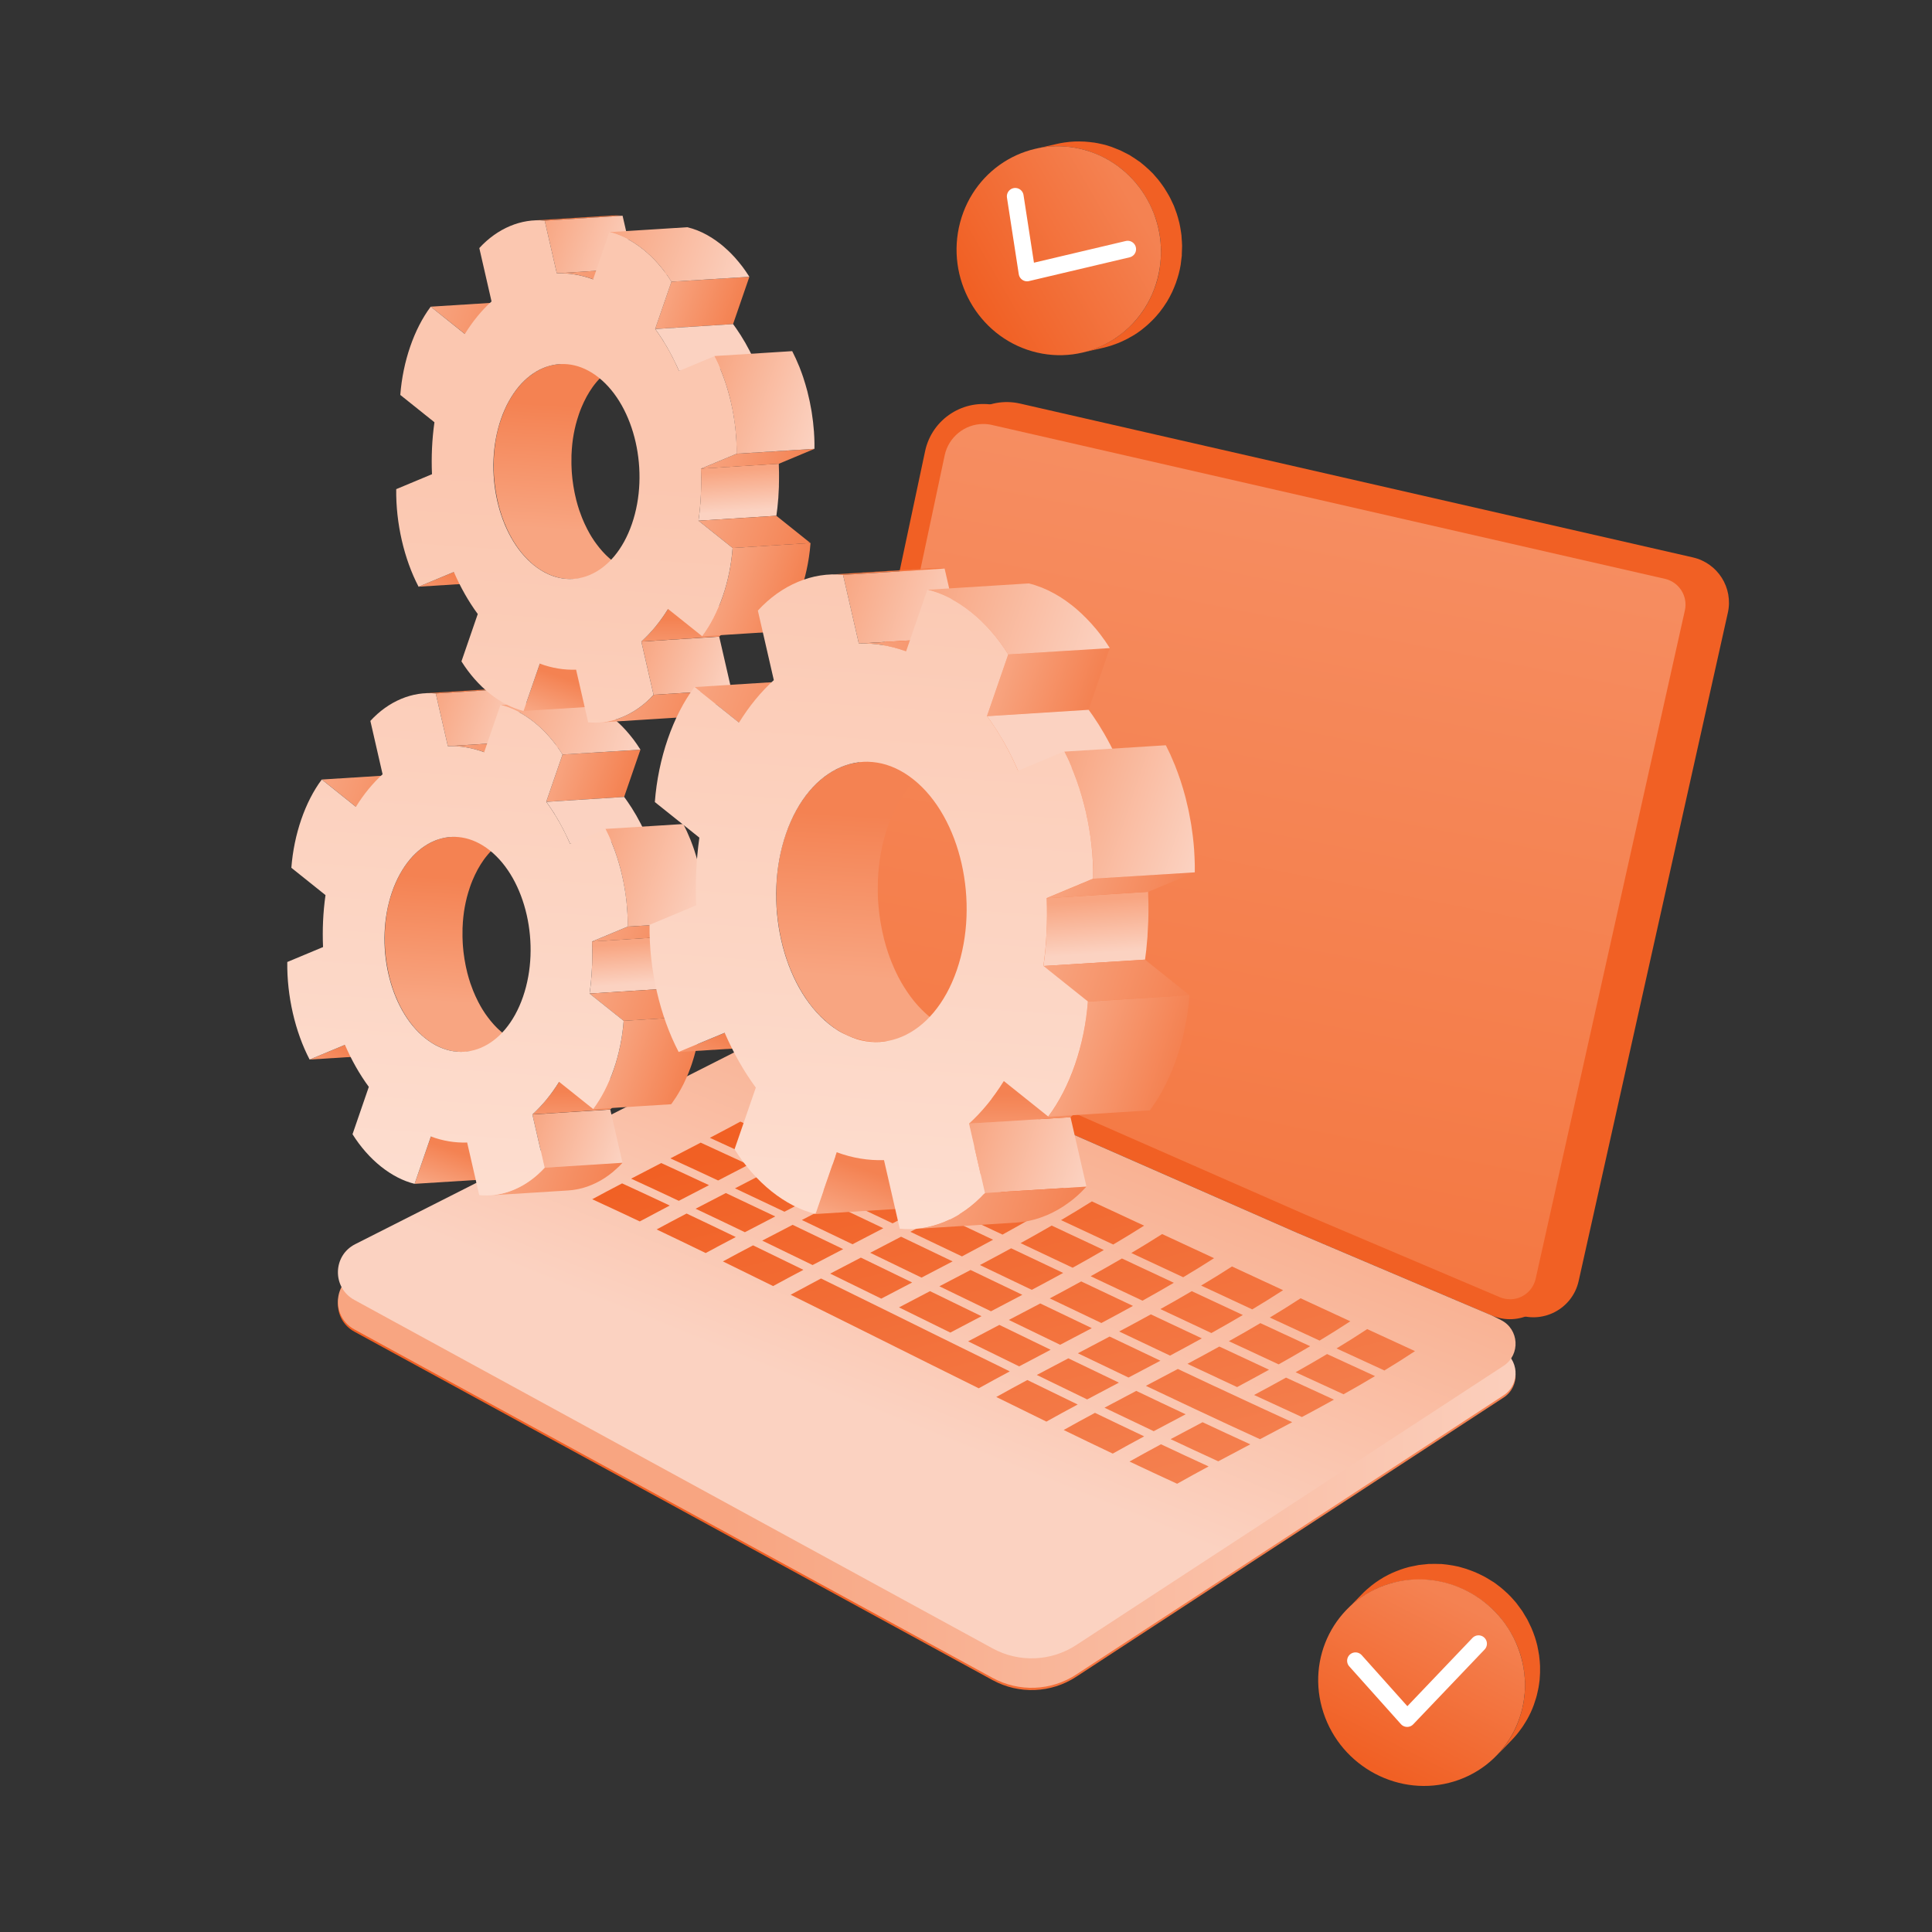 <?xml version="1.0" encoding="UTF-8"?>
<svg id="Layer_31" data-name="Layer 31" xmlns="http://www.w3.org/2000/svg" xmlns:xlink="http://www.w3.org/1999/xlink" viewBox="0 0 512 512">
  <rect x="0" y="0" width="512" height="512" fill="#333333" stroke="none"/>
  <defs>
    <style>
      .cls-1 {
        fill: url(#linear-gradient-38);
      }

      .cls-1, .cls-2, .cls-3, .cls-4, .cls-5, .cls-6, .cls-7, .cls-8, .cls-9, .cls-10, .cls-11, .cls-12, .cls-13, .cls-14, .cls-15, .cls-16, .cls-17, .cls-18, .cls-19, .cls-20, .cls-21, .cls-22, .cls-23, .cls-24, .cls-25, .cls-26, .cls-27, .cls-28, .cls-29, .cls-30, .cls-31, .cls-32, .cls-33, .cls-34, .cls-35, .cls-36, .cls-37, .cls-38, .cls-39, .cls-40, .cls-41, .cls-42, .cls-43, .cls-44, .cls-45, .cls-46, .cls-47, .cls-48, .cls-49, .cls-50, .cls-51, .cls-52, .cls-53, .cls-54, .cls-55, .cls-56, .cls-57, .cls-58, .cls-59, .cls-60, .cls-61, .cls-62, .cls-63, .cls-64, .cls-65, .cls-66, .cls-67, .cls-68, .cls-69, .cls-70, .cls-71, .cls-72, .cls-73, .cls-74, .cls-75, .cls-76, .cls-77, .cls-78, .cls-79, .cls-80, .cls-81, .cls-82, .cls-83, .cls-84, .cls-85, .cls-86, .cls-87, .cls-88, .cls-89, .cls-90, .cls-91, .cls-92, .cls-93, .cls-94, .cls-95, .cls-96, .cls-97, .cls-98, .cls-99, .cls-100, .cls-101, .cls-102, .cls-103, .cls-104, .cls-105, .cls-106, .cls-107, .cls-108, .cls-109, .cls-110, .cls-111, .cls-112, .cls-113, .cls-114 {
        stroke-width: 0px;
      }

      .cls-2 {
        fill: url(#linear-gradient-12);
      }

      .cls-3 {
        fill: #f47741;
      }

      .cls-115 {
        clip-path: url(#clippath-11);
      }

      .cls-4 {
        fill: url(#linear-gradient-17);
      }

      .cls-5 {
        fill: url(#linear-gradient-88);
      }

      .cls-6 {
        fill: url(#linear-gradient-19);
      }

      .cls-7 {
        fill: url(#linear-gradient-33);
      }

      .cls-8 {
        fill: url(#linear-gradient);
      }

      .cls-9 {
        fill: url(#linear-gradient-62);
      }

      .cls-10 {
        fill: url(#linear-gradient-92);
      }

      .cls-11 {
        fill: url(#linear-gradient-98);
      }

      .cls-12 {
        fill: url(#linear-gradient-67);
      }

      .cls-13 {
        fill: url(#linear-gradient-57);
      }

      .cls-14 {
        fill: url(#linear-gradient-21);
      }

      .cls-15 {
        fill: url(#linear-gradient-6);
      }

      .cls-16 {
        fill: url(#linear-gradient-76);
      }

      .cls-116 {
        clip-path: url(#clippath-2);
      }

      .cls-117 {
        clip-path: url(#clippath-13);
      }

      .cls-118 {
        isolation: isolate;
      }

      .cls-17 {
        fill: url(#linear-gradient-42);
      }

      .cls-18 {
        fill: #fbd2c1;
      }

      .cls-19 {
        fill: url(#linear-gradient-104);
      }

      .cls-20 {
        fill: url(#linear-gradient-95);
      }

      .cls-21 {
        fill: url(#linear-gradient-15);
      }

      .cls-119 {
        clip-path: url(#clippath-6);
      }

      .cls-22 {
        fill: url(#linear-gradient-11);
      }

      .cls-23 {
        fill: url(#linear-gradient-106);
      }

      .cls-24 {
        fill: url(#linear-gradient-101);
      }

      .cls-25 {
        fill: url(#linear-gradient-81);
      }

      .cls-26 {
        fill: url(#linear-gradient-73);
      }

      .cls-27 {
        fill: url(#linear-gradient-91);
      }

      .cls-28 {
        fill: url(#linear-gradient-5);
      }

      .cls-29, .cls-120 {
        fill: none;
      }

      .cls-30 {
        fill: url(#linear-gradient-31);
      }

      .cls-31 {
        fill: url(#linear-gradient-103);
      }

      .cls-32 {
        fill: url(#linear-gradient-71);
      }

      .cls-33 {
        fill: url(#linear-gradient-58);
      }

      .cls-34 {
        fill: url(#linear-gradient-63);
      }

      .cls-35 {
        fill: url(#linear-gradient-34);
      }

      .cls-121 {
        clip-path: url(#clippath-7);
      }

      .cls-36 {
        fill: url(#linear-gradient-96);
      }

      .cls-122 {
        clip-path: url(#clippath-1);
      }

      .cls-123 {
        clip-path: url(#clippath-4);
      }

      .cls-37 {
        fill: url(#linear-gradient-41);
      }

      .cls-38 {
        fill: url(#linear-gradient-89);
      }

      .cls-39 {
        fill: url(#linear-gradient-40);
      }

      .cls-40 {
        fill: url(#linear-gradient-66);
      }

      .cls-41 {
        fill: url(#linear-gradient-13);
      }

      .cls-42 {
        fill: url(#linear-gradient-23);
      }

      .cls-43 {
        fill: url(#linear-gradient-25);
      }

      .cls-44 {
        fill: url(#linear-gradient-43);
      }

      .cls-45 {
        fill: url(#linear-gradient-16);
      }

      .cls-46 {
        fill: url(#linear-gradient-22);
      }

      .cls-47 {
        fill: url(#linear-gradient-54);
      }

      .cls-124 {
        clip-path: url(#clippath-12);
      }

      .cls-48 {
        fill: url(#linear-gradient-55);
      }

      .cls-49 {
        fill: url(#linear-gradient-110);
      }

      .cls-50 {
        fill: url(#linear-gradient-35);
      }

      .cls-51 {
        fill: url(#linear-gradient-50);
      }

      .cls-52 {
        fill: url(#linear-gradient-32);
      }

      .cls-53 {
        fill: url(#linear-gradient-60);
      }

      .cls-54 {
        fill: url(#linear-gradient-59);
      }

      .cls-55 {
        fill: url(#linear-gradient-20);
      }

      .cls-56 {
        fill: url(#linear-gradient-14);
      }

      .cls-57 {
        fill: url(#linear-gradient-2);
      }

      .cls-58 {
        fill: url(#linear-gradient-52);
      }

      .cls-59 {
        fill: url(#linear-gradient-45);
      }

      .cls-60 {
        fill: url(#linear-gradient-93);
      }

      .cls-61 {
        fill: url(#linear-gradient-7);
      }

      .cls-62 {
        fill: url(#linear-gradient-39);
      }

      .cls-63 {
        fill: url(#linear-gradient-3);
      }

      .cls-64 {
        fill: url(#linear-gradient-77);
      }

      .cls-125 {
        clip-path: url(#clippath-9);
      }

      .cls-65 {
        fill: url(#linear-gradient-69);
      }

      .cls-126 {
        clip-path: url(#clippath);
      }

      .cls-66 {
        fill: url(#linear-gradient-94);
      }

      .cls-67 {
        fill: url(#linear-gradient-9);
      }

      .cls-68 {
        fill: url(#linear-gradient-27);
      }

      .cls-69 {
        fill: url(#linear-gradient-100);
      }

      .cls-120 {
        stroke: #fff;
        stroke-linecap: round;
        stroke-linejoin: round;
        stroke-width: 4.44px;
      }

      .cls-70 {
        fill: url(#linear-gradient-82);
      }

      .cls-71 {
        fill: url(#linear-gradient-105);
      }

      .cls-72 {
        fill: url(#linear-gradient-83);
      }

      .cls-73 {
        fill: url(#linear-gradient-53);
      }

      .cls-74 {
        fill: url(#linear-gradient-90);
      }

      .cls-127 {
        clip-path: url(#clippath-3);
      }

      .cls-75 {
        fill: url(#linear-gradient-85);
      }

      .cls-76 {
        fill: url(#linear-gradient-65);
      }

      .cls-77 {
        fill: url(#linear-gradient-36);
      }

      .cls-78 {
        fill: url(#linear-gradient-48);
      }

      .cls-79 {
        fill: url(#linear-gradient-49);
      }

      .cls-80 {
        fill: url(#linear-gradient-8);
      }

      .cls-81 {
        fill: url(#linear-gradient-47);
      }

      .cls-128 {
        clip-path: url(#clippath-8);
      }

      .cls-82 {
        fill: url(#linear-gradient-24);
      }

      .cls-83 {
        fill: url(#linear-gradient-26);
      }

      .cls-84 {
        fill: url(#linear-gradient-61);
      }

      .cls-85 {
        fill: url(#linear-gradient-18);
      }

      .cls-86 {
        fill: url(#linear-gradient-51);
      }

      .cls-87 {
        fill: url(#linear-gradient-30);
      }

      .cls-88 {
        fill: url(#linear-gradient-44);
      }

      .cls-89 {
        fill: url(#linear-gradient-84);
      }

      .cls-129 {
        clip-path: url(#clippath-14);
      }

      .cls-90 {
        fill: url(#linear-gradient-97);
      }

      .cls-91 {
        fill: url(#linear-gradient-68);
      }

      .cls-92 {
        fill: url(#linear-gradient-72);
      }

      .cls-93 {
        fill: url(#linear-gradient-29);
      }

      .cls-94 {
        fill: url(#linear-gradient-46);
      }

      .cls-130 {
        clip-path: url(#clippath-5);
      }

      .cls-95 {
        fill: url(#linear-gradient-64);
      }

      .cls-96 {
        fill: url(#linear-gradient-107);
      }

      .cls-97 {
        fill: url(#linear-gradient-109);
      }

      .cls-98 {
        fill: url(#linear-gradient-28);
      }

      .cls-99 {
        fill: url(#linear-gradient-56);
      }

      .cls-100 {
        fill: url(#linear-gradient-99);
      }

      .cls-101 {
        fill: url(#linear-gradient-10);
      }

      .cls-102 {
        fill: url(#linear-gradient-87);
      }

      .cls-103 {
        fill: url(#linear-gradient-70);
      }

      .cls-104 {
        fill: url(#linear-gradient-78);
      }

      .cls-131 {
        clip-path: url(#clippath-10);
      }

      .cls-105 {
        fill: url(#linear-gradient-86);
      }

      .cls-106 {
        fill: url(#linear-gradient-74);
      }

      .cls-107 {
        fill: url(#linear-gradient-102);
      }

      .cls-108 {
        fill: url(#linear-gradient-4);
      }

      .cls-109 {
        fill: url(#linear-gradient-37);
      }

      .cls-110 {
        fill: url(#linear-gradient-80);
      }

      .cls-111 {
        fill: url(#linear-gradient-79);
      }

      .cls-112 {
        fill: url(#linear-gradient-111);
      }

      .cls-113 {
        fill: url(#linear-gradient-108);
      }

      .cls-114 {
        fill: url(#linear-gradient-75);
      }
    </style>
    <linearGradient id="linear-gradient" x1="239.23" y1="-131.52" x2="278.06" y2="-131.52" gradientTransform="translate(35.21 197.01)" gradientUnits="userSpaceOnUse">
      <stop offset="0" stop-color="#f16024"/>
      <stop offset="1" stop-color="#f16024"/>
    </linearGradient>
    <linearGradient id="linear-gradient-2" x1="265.52" y1="-142.17" x2="223.13" y2="-117.73" gradientTransform="translate(35.21 197.01)" gradientUnits="userSpaceOnUse">
      <stop offset="0" stop-color="#f48252"/>
      <stop offset="1" stop-color="#f16024"/>
    </linearGradient>
    <linearGradient id="linear-gradient-3" x1="366.87" y1="241.1" x2="405.7" y2="241.1" gradientTransform="translate(-67.93 446.53) rotate(-33.06)" xlink:href="#linear-gradient"/>
    <linearGradient id="linear-gradient-4" x1="393.15" y1="230.44" x2="350.76" y2="254.88" gradientTransform="translate(-67.93 446.53) rotate(-33.06)" xlink:href="#linear-gradient-2"/>
    <linearGradient id="linear-gradient-5" x1="348.54" y1="360.72" x2="217.32" y2="365.04" gradientTransform="matrix(1,0,0,1,0,0)" xlink:href="#linear-gradient-2"/>
    <linearGradient id="linear-gradient-6" x1="317.16" y1="166.48" x2="389.1" y2="305.08" gradientTransform="matrix(1,0,0,1,0,0)" xlink:href="#linear-gradient"/>
    <linearGradient id="linear-gradient-7" x1="193.4" y1="363.15" x2="419.94" y2="365.07" gradientUnits="userSpaceOnUse">
      <stop offset="0" stop-color="#f8a581"/>
      <stop offset="1" stop-color="#fbd2c1"/>
    </linearGradient>
    <linearGradient id="linear-gradient-8" x1="308.12" y1="340.87" x2="351.97" y2="117.37" gradientTransform="matrix(1,0,0,1,0,0)" xlink:href="#linear-gradient"/>
    <linearGradient id="linear-gradient-9" x1="309.22" y1="335.24" x2="350.88" y2="122.92" gradientUnits="userSpaceOnUse">
      <stop offset="0" stop-color="#f47741"/>
      <stop offset="1" stop-color="#f68e62"/>
    </linearGradient>
    <linearGradient id="linear-gradient-10" x1="279.39" y1="262.76" x2="233.95" y2="375.39" xlink:href="#linear-gradient-7"/>
    <linearGradient id="linear-gradient-11" x1="251.48" y1="415.76" x2="221.73" y2="298.24" gradientTransform="matrix(1,0,0,1,0,0)" xlink:href="#linear-gradient-2"/>
    <linearGradient id="linear-gradient-12" x1="228.7" y1="421.53" x2="198.95" y2="304.01" gradientTransform="matrix(1,0,0,1,0,0)" xlink:href="#linear-gradient-2"/>
    <linearGradient id="linear-gradient-13" x1="217.51" y1="424.36" x2="187.76" y2="306.84" gradientTransform="matrix(1,0,0,1,0,0)" xlink:href="#linear-gradient-2"/>
    <linearGradient id="linear-gradient-14" x1="206.42" y1="427.17" x2="176.67" y2="309.65" gradientTransform="matrix(1,0,0,1,0,0)" xlink:href="#linear-gradient-2"/>
    <linearGradient id="linear-gradient-15" x1="195.39" y1="429.96" x2="165.64" y2="312.44" gradientTransform="matrix(1,0,0,1,0,0)" xlink:href="#linear-gradient-2"/>
    <linearGradient id="linear-gradient-16" x1="265.94" y1="412.1" x2="236.19" y2="294.58" gradientTransform="matrix(1,0,0,1,0,0)" xlink:href="#linear-gradient-2"/>
    <linearGradient id="linear-gradient-17" x1="247.35" y1="416.81" x2="217.6" y2="299.29" gradientTransform="matrix(1,0,0,1,0,0)" xlink:href="#linear-gradient-2"/>
    <linearGradient id="linear-gradient-18" x1="243.15" y1="417.87" x2="213.4" y2="300.35" gradientTransform="matrix(1,0,0,1,0,0)" xlink:href="#linear-gradient-2"/>
    <linearGradient id="linear-gradient-19" x1="231.92" y1="420.72" x2="202.17" y2="303.2" gradientTransform="matrix(1,0,0,1,0,0)" xlink:href="#linear-gradient-2"/>
    <linearGradient id="linear-gradient-20" x1="220.77" y1="423.54" x2="191.02" y2="306.02" gradientTransform="matrix(1,0,0,1,0,0)" xlink:href="#linear-gradient-2"/>
    <linearGradient id="linear-gradient-21" x1="209.69" y1="426.34" x2="179.94" y2="308.82" gradientTransform="matrix(1,0,0,1,0,0)" xlink:href="#linear-gradient-2"/>
    <linearGradient id="linear-gradient-22" x1="280.88" y1="408.32" x2="251.13" y2="290.8" gradientTransform="matrix(1,0,0,1,0,0)" xlink:href="#linear-gradient-2"/>
    <linearGradient id="linear-gradient-23" x1="269.41" y1="411.22" x2="239.66" y2="293.7" gradientTransform="matrix(1,0,0,1,0,0)" xlink:href="#linear-gradient-2"/>
    <linearGradient id="linear-gradient-24" x1="258.03" y1="414.11" x2="228.27" y2="296.59" gradientTransform="matrix(1,0,0,1,0,0)" xlink:href="#linear-gradient-2"/>
    <linearGradient id="linear-gradient-25" x1="246.72" y1="416.97" x2="216.97" y2="299.45" gradientTransform="matrix(1,0,0,1,0,0)" xlink:href="#linear-gradient-2"/>
    <linearGradient id="linear-gradient-26" x1="235.49" y1="419.81" x2="205.74" y2="302.29" gradientTransform="matrix(1,0,0,1,0,0)" xlink:href="#linear-gradient-2"/>
    <linearGradient id="linear-gradient-27" x1="224.33" y1="422.64" x2="194.58" y2="305.12" gradientTransform="matrix(1,0,0,1,0,0)" xlink:href="#linear-gradient-2"/>
    <linearGradient id="linear-gradient-28" x1="296.13" y1="404.46" x2="266.38" y2="286.94" gradientTransform="matrix(1,0,0,1,0,0)" xlink:href="#linear-gradient-2"/>
    <linearGradient id="linear-gradient-29" x1="284.64" y1="407.37" x2="254.88" y2="289.85" gradientTransform="matrix(1,0,0,1,0,0)" xlink:href="#linear-gradient-2"/>
    <linearGradient id="linear-gradient-30" x1="273.18" y1="410.27" x2="243.43" y2="292.75" gradientTransform="matrix(1,0,0,1,0,0)" xlink:href="#linear-gradient-2"/>
    <linearGradient id="linear-gradient-31" x1="261.78" y1="413.16" x2="232.03" y2="295.64" gradientTransform="matrix(1,0,0,1,0,0)" xlink:href="#linear-gradient-2"/>
    <linearGradient id="linear-gradient-32" x1="250.45" y1="416.03" x2="220.7" y2="298.5" gradientTransform="matrix(1,0,0,1,0,0)" xlink:href="#linear-gradient-2"/>
    <linearGradient id="linear-gradient-33" x1="254.2" y1="415.07" x2="224.45" y2="297.55" gradientTransform="matrix(1,0,0,1,0,0)" xlink:href="#linear-gradient-2"/>
    <linearGradient id="linear-gradient-34" x1="311.54" y1="400.56" x2="281.79" y2="283.04" gradientTransform="matrix(1,0,0,1,0,0)" xlink:href="#linear-gradient-2"/>
    <linearGradient id="linear-gradient-35" x1="300.01" y1="403.48" x2="270.25" y2="285.96" gradientTransform="matrix(1,0,0,1,0,0)" xlink:href="#linear-gradient-2"/>
    <linearGradient id="linear-gradient-36" x1="288.48" y1="406.4" x2="258.72" y2="288.88" gradientTransform="matrix(1,0,0,1,0,0)" xlink:href="#linear-gradient-2"/>
    <linearGradient id="linear-gradient-37" x1="276.98" y1="409.31" x2="247.22" y2="291.79" gradientTransform="matrix(1,0,0,1,0,0)" xlink:href="#linear-gradient-2"/>
    <linearGradient id="linear-gradient-38" x1="265.53" y1="412.21" x2="235.78" y2="294.69" gradientTransform="matrix(1,0,0,1,0,0)" xlink:href="#linear-gradient-2"/>
    <linearGradient id="linear-gradient-39" x1="326.95" y1="396.66" x2="297.2" y2="279.14" gradientTransform="matrix(1,0,0,1,0,0)" xlink:href="#linear-gradient-2"/>
    <linearGradient id="linear-gradient-40" x1="315.38" y1="399.59" x2="285.62" y2="282.07" gradientTransform="matrix(1,0,0,1,0,0)" xlink:href="#linear-gradient-2"/>
    <linearGradient id="linear-gradient-41" x1="303.77" y1="402.53" x2="274.02" y2="285.01" gradientTransform="matrix(1,0,0,1,0,0)" xlink:href="#linear-gradient-2"/>
    <linearGradient id="linear-gradient-42" x1="292.17" y1="405.46" x2="262.42" y2="287.94" gradientTransform="matrix(1,0,0,1,0,0)" xlink:href="#linear-gradient-2"/>
    <linearGradient id="linear-gradient-43" x1="280.61" y1="408.39" x2="250.86" y2="290.87" gradientTransform="matrix(1,0,0,1,0,0)" xlink:href="#linear-gradient-2"/>
    <linearGradient id="linear-gradient-44" x1="342.2" y1="392.8" x2="312.45" y2="275.28" gradientTransform="matrix(1,0,0,1,0,0)" xlink:href="#linear-gradient-2"/>
    <linearGradient id="linear-gradient-45" x1="330.6" y1="395.74" x2="300.84" y2="278.22" gradientTransform="matrix(1,0,0,1,0,0)" xlink:href="#linear-gradient-2"/>
    <linearGradient id="linear-gradient-46" x1="318.92" y1="398.69" x2="289.17" y2="281.17" gradientTransform="matrix(1,0,0,1,0,0)" xlink:href="#linear-gradient-2"/>
    <linearGradient id="linear-gradient-47" x1="307.23" y1="401.65" x2="277.47" y2="284.13" gradientTransform="matrix(1,0,0,1,0,0)" xlink:href="#linear-gradient-2"/>
    <linearGradient id="linear-gradient-48" x1="295.57" y1="404.6" x2="265.82" y2="287.08" gradientTransform="matrix(1,0,0,1,0,0)" xlink:href="#linear-gradient-2"/>
    <linearGradient id="linear-gradient-49" x1="284" y1="407.53" x2="254.25" y2="290.01" gradientTransform="matrix(1,0,0,1,0,0)" xlink:href="#linear-gradient-2"/>
    <linearGradient id="linear-gradient-50" x1="357.14" y1="389.02" x2="327.38" y2="271.5" gradientTransform="matrix(1,0,0,1,0,0)" xlink:href="#linear-gradient-2"/>
    <linearGradient id="linear-gradient-51" x1="345.51" y1="391.96" x2="315.76" y2="274.44" gradientTransform="matrix(1,0,0,1,0,0)" xlink:href="#linear-gradient-2"/>
    <linearGradient id="linear-gradient-52" x1="333.79" y1="394.93" x2="304.03" y2="277.41" gradientTransform="matrix(1,0,0,1,0,0)" xlink:href="#linear-gradient-2"/>
    <linearGradient id="linear-gradient-53" x1="310.28" y1="400.88" x2="280.53" y2="283.36" gradientTransform="matrix(1,0,0,1,0,0)" xlink:href="#linear-gradient-2"/>
    <linearGradient id="linear-gradient-54" x1="298.63" y1="403.83" x2="268.88" y2="286.31" gradientTransform="matrix(1,0,0,1,0,0)" xlink:href="#linear-gradient-2"/>
    <linearGradient id="linear-gradient-55" x1="371.59" y1="385.36" x2="341.84" y2="267.84" gradientTransform="matrix(1,0,0,1,0,0)" xlink:href="#linear-gradient-2"/>
    <linearGradient id="linear-gradient-56" x1="359.98" y1="388.3" x2="330.23" y2="270.77" gradientTransform="matrix(1,0,0,1,0,0)" xlink:href="#linear-gradient-2"/>
    <linearGradient id="linear-gradient-57" x1="348.23" y1="391.27" x2="318.48" y2="273.75" gradientTransform="matrix(1,0,0,1,0,0)" xlink:href="#linear-gradient-2"/>
    <linearGradient id="linear-gradient-58" x1="329.14" y1="396.1" x2="299.39" y2="278.58" gradientTransform="matrix(1,0,0,1,0,0)" xlink:href="#linear-gradient-2"/>
    <linearGradient id="linear-gradient-59" x1="324.62" y1="397.25" x2="294.87" y2="279.73" gradientTransform="matrix(1,0,0,1,0,0)" xlink:href="#linear-gradient-2"/>
    <linearGradient id="linear-gradient-60" x1="312.92" y1="400.21" x2="283.17" y2="282.69" gradientTransform="matrix(1,0,0,1,0,0)" xlink:href="#linear-gradient-2"/>
    <clipPath id="clippath">
      <path class="cls-29" d="M91.42,276.89l20.64-1.3c-3.12,1.3-6.24,2.59-9.36,3.9l-20.64,1.3c3.12-1.3,6.24-2.6,9.36-3.9Z"/>
    </clipPath>
    <linearGradient id="linear-gradient-61" x1="-5590.11" y1="-2754.91" x2="-5588.29" y2="-2766.54" gradientTransform="translate(4517.89 4676.24) rotate(18.49)" gradientUnits="userSpaceOnUse">
      <stop offset="0" stop-color="#f8a581"/>
      <stop offset="1" stop-color="#f48252"/>
    </linearGradient>
    <linearGradient id="linear-gradient-62" x1="-5621.85" y1="-2834.76" x2="-5591.8" y2="-2834.76" xlink:href="#linear-gradient-61"/>
    <linearGradient id="linear-gradient-63" x1="-5555.04" y1="-2740.21" x2="-5554.86" y2="-2751.03" xlink:href="#linear-gradient-61"/>
    <clipPath id="clippath-1">
      <path class="cls-29" d="M112.56,183.72l20.64-1.3c.98-.06,1.95-.04,2.92.06l-20.64,1.3c-.97-.1-1.95-.12-2.92-.06Z"/>
    </clipPath>
    <linearGradient id="linear-gradient-64" x1="-5567.7" y1="-2788.53" x2="-5576.14" y2="-2820.38" xlink:href="#linear-gradient-61"/>
    <clipPath id="clippath-2">
      <path class="cls-29" d="M115.48,183.78l20.64-1.3c1.06,4.64,2.14,9.3,3.21,13.96l-20.64,1.3c-1.07-4.66-2.14-9.32-3.21-13.96Z"/>
    </clipPath>
    <linearGradient id="linear-gradient-65" x1="-5600.43" y1="-2861.85" x2="-5573.79" y2="-2861.85" gradientTransform="translate(4517.89 4676.24) rotate(18.49)" xlink:href="#linear-gradient-7"/>
    <linearGradient id="linear-gradient-66" x1="-5592.96" y1="-2856.51" x2="-5564.17" y2="-2856.51" xlink:href="#linear-gradient-61"/>
    <clipPath id="clippath-3">
      <path class="cls-29" d="M141.09,295.34l20.64-1.3c1.08,4.7,2.16,9.41,3.24,14.11l-20.64,1.3c-1.08-4.7-2.16-9.41-3.24-14.11Z"/>
    </clipPath>
    <linearGradient id="linear-gradient-67" x1="-5540.76" y1="-2764.11" x2="-5514.04" y2="-2764.11" gradientTransform="translate(4517.89 4676.24) rotate(18.49)" xlink:href="#linear-gradient-7"/>
    <linearGradient id="linear-gradient-68" x1="-5544.52" y1="-2752.17" x2="-5514.04" y2="-2752.17" xlink:href="#linear-gradient-61"/>
    <linearGradient id="linear-gradient-69" x1="-5525.96" y1="-2765.41" x2="-5529.5" y2="-2776.5" xlink:href="#linear-gradient-61"/>
    <linearGradient id="linear-gradient-70" x1="-5563.56" y1="-2856.64" x2="-5544.27" y2="-2856.64" xlink:href="#linear-gradient-61"/>
    <linearGradient id="linear-gradient-71" x1="-5583.21" y1="-2866.93" x2="-5544.27" y2="-2866.93" gradientTransform="translate(4517.89 4676.24) rotate(18.49)" xlink:href="#linear-gradient-7"/>
    <linearGradient id="linear-gradient-72" x1="-5531.1" y1="-2817.46" x2="-5526.94" y2="-2807.54" gradientTransform="translate(4517.89 4676.24) rotate(18.49)" xlink:href="#linear-gradient-7"/>
    <linearGradient id="linear-gradient-73" x1="-5536.56" y1="-2803.48" x2="-5506.52" y2="-2803.48" xlink:href="#linear-gradient-61"/>
    <linearGradient id="linear-gradient-74" x1="-5525.92" y1="-2789.11" x2="-5504.94" y2="-2789.11" xlink:href="#linear-gradient-61"/>
    <clipPath id="clippath-4">
      <path class="cls-29" d="M166.35,245.56l20.64-1.3c-3.15,1.32-6.31,2.64-9.47,3.96l-20.64,1.3c3.16-1.32,6.32-2.64,9.47-3.96Z"/>
    </clipPath>
    <linearGradient id="linear-gradient-75" x1="-5540.32" y1="-2822.13" x2="-5513.43" y2="-2822.13" xlink:href="#linear-gradient-61"/>
    <linearGradient id="linear-gradient-76" x1="-5546.41" y1="-2836.82" x2="-5513.43" y2="-2836.82" gradientTransform="translate(4517.89 4676.24) rotate(18.49)" xlink:href="#linear-gradient-7"/>
    <linearGradient id="linear-gradient-77" x1="116.09" y1="322.11" x2="130.31" y2="123.71" gradientUnits="userSpaceOnUse">
      <stop offset="0" stop-color="#fdded0"/>
      <stop offset="1" stop-color="#fbc7b0"/>
    </linearGradient>
    <clipPath id="clippath-5">
      <path class="cls-29" d="M120.28,151.58l20.64-1.3c-3.12,1.3-6.24,2.59-9.36,3.9l-20.64,1.3c3.12-1.3,6.24-2.6,9.36-3.9Z"/>
    </clipPath>
    <linearGradient id="linear-gradient-78" x1="-5602.49" y1="-2882.91" x2="-5600.67" y2="-2894.55" xlink:href="#linear-gradient-61"/>
    <linearGradient id="linear-gradient-79" x1="-5634.23" y1="-2962.76" x2="-5604.18" y2="-2962.76" xlink:href="#linear-gradient-61"/>
    <linearGradient id="linear-gradient-80" x1="-5567.42" y1="-2868.22" x2="-5567.24" y2="-2879.03" xlink:href="#linear-gradient-61"/>
    <clipPath id="clippath-6">
      <path class="cls-29" d="M141.42,58.41l20.64-1.3c.98-.06,1.95-.04,2.92.06l-20.64,1.3c-.97-.1-1.95-.12-2.92-.06Z"/>
    </clipPath>
    <linearGradient id="linear-gradient-81" x1="-5580.07" y1="-2916.53" x2="-5588.52" y2="-2948.39" xlink:href="#linear-gradient-61"/>
    <clipPath id="clippath-7">
      <path class="cls-29" d="M144.35,58.47l20.64-1.3c1.06,4.64,2.14,9.3,3.21,13.96l-20.64,1.3c-1.07-4.66-2.14-9.32-3.21-13.96Z"/>
    </clipPath>
    <linearGradient id="linear-gradient-82" x1="-5612.81" y1="-2989.85" x2="-5586.17" y2="-2989.85" gradientTransform="translate(4517.89 4676.24) rotate(18.49)" xlink:href="#linear-gradient-7"/>
    <linearGradient id="linear-gradient-83" x1="-5605.34" y1="-2984.52" x2="-5576.54" y2="-2984.52" xlink:href="#linear-gradient-61"/>
    <clipPath id="clippath-8">
      <path class="cls-29" d="M169.96,170.02l20.64-1.3c1.08,4.7,2.16,9.41,3.24,14.11l-20.64,1.3c-1.08-4.7-2.16-9.41-3.24-14.11Z"/>
    </clipPath>
    <linearGradient id="linear-gradient-84" x1="-5553.13" y1="-2892.11" x2="-5526.42" y2="-2892.11" gradientTransform="translate(4517.89 4676.24) rotate(18.49)" xlink:href="#linear-gradient-7"/>
    <linearGradient id="linear-gradient-85" x1="-5556.9" y1="-2880.18" x2="-5526.42" y2="-2880.18" xlink:href="#linear-gradient-61"/>
    <linearGradient id="linear-gradient-86" x1="-5538.33" y1="-2893.41" x2="-5541.88" y2="-2904.5" xlink:href="#linear-gradient-61"/>
    <linearGradient id="linear-gradient-87" x1="-5575.94" y1="-2984.65" x2="-5556.65" y2="-2984.65" xlink:href="#linear-gradient-61"/>
    <linearGradient id="linear-gradient-88" x1="-5595.59" y1="-2994.93" x2="-5556.65" y2="-2994.93" gradientTransform="translate(4517.89 4676.24) rotate(18.49)" xlink:href="#linear-gradient-7"/>
    <linearGradient id="linear-gradient-89" x1="-5543.47" y1="-2945.47" x2="-5539.32" y2="-2935.54" gradientTransform="translate(4517.89 4676.24) rotate(18.49)" xlink:href="#linear-gradient-7"/>
    <linearGradient id="linear-gradient-90" x1="-5548.94" y1="-2931.48" x2="-5518.9" y2="-2931.48" xlink:href="#linear-gradient-61"/>
    <linearGradient id="linear-gradient-91" x1="-5538.29" y1="-2917.12" x2="-5517.31" y2="-2917.12" xlink:href="#linear-gradient-61"/>
    <clipPath id="clippath-9">
      <path class="cls-29" d="M195.21,120.25l20.64-1.3c-3.15,1.32-6.31,2.64-9.47,3.96l-20.64,1.3c3.16-1.32,6.32-2.64,9.47-3.96Z"/>
    </clipPath>
    <linearGradient id="linear-gradient-92" x1="-5552.7" y1="-2950.13" x2="-5525.8" y2="-2950.13" xlink:href="#linear-gradient-61"/>
    <linearGradient id="linear-gradient-93" x1="-5558.78" y1="-2964.83" x2="-5525.8" y2="-2964.83" gradientTransform="translate(4517.89 4676.24) rotate(18.49)" xlink:href="#linear-gradient-7"/>
    <linearGradient id="linear-gradient-94" x1="135.88" y1="323.53" x2="150.1" y2="125.13" xlink:href="#linear-gradient-77"/>
    <clipPath id="clippath-10">
      <path class="cls-29" d="M192.05,273.71l26.91-1.69c-4.07,1.69-8.14,3.38-12.2,5.08l-26.91,1.69c4.06-1.7,8.13-3.39,12.2-5.08Z"/>
    </clipPath>
    <linearGradient id="linear-gradient-95" x1="-5494.58" y1="-2785.83" x2="-5492.21" y2="-2801" xlink:href="#linear-gradient-61"/>
    <linearGradient id="linear-gradient-96" x1="-5535.95" y1="-2889.91" x2="-5496.78" y2="-2889.91" xlink:href="#linear-gradient-61"/>
    <linearGradient id="linear-gradient-97" x1="-5448.88" y1="-2766.68" x2="-5448.64" y2="-2780.77" xlink:href="#linear-gradient-61"/>
    <clipPath id="clippath-11">
      <path class="cls-29" d="M219.61,152.29l26.91-1.69c1.27-.08,2.55-.06,3.81.08l-26.91,1.69c-1.27-.13-2.54-.16-3.81-.08Z"/>
    </clipPath>
    <linearGradient id="linear-gradient-98" x1="-5465.37" y1="-2829.65" x2="-5476.38" y2="-2871.17" xlink:href="#linear-gradient-61"/>
    <clipPath id="clippath-12">
      <path class="cls-29" d="M223.42,152.36l26.91-1.69c1.39,6.05,2.78,12.12,4.18,18.19l-26.91,1.69c-1.4-6.07-2.79-12.14-4.18-18.19Z"/>
    </clipPath>
    <linearGradient id="linear-gradient-99" x1="-5508.03" y1="-2925.21" x2="-5473.31" y2="-2925.21" gradientTransform="translate(4517.89 4676.24) rotate(18.49)" xlink:href="#linear-gradient-7"/>
    <linearGradient id="linear-gradient-100" x1="-5498.3" y1="-2918.26" x2="-5460.77" y2="-2918.26" xlink:href="#linear-gradient-61"/>
    <clipPath id="clippath-13">
      <path class="cls-29" d="M256.79,297.76l26.91-1.69c1.41,6.13,2.82,12.26,4.22,18.39l-26.91,1.69c-1.41-6.13-2.82-12.26-4.22-18.39Z"/>
    </clipPath>
    <linearGradient id="linear-gradient-101" x1="-5430.26" y1="-2797.82" x2="-5395.43" y2="-2797.82" gradientTransform="translate(4517.89 4676.24) rotate(18.49)" xlink:href="#linear-gradient-7"/>
    <linearGradient id="linear-gradient-102" x1="-5435.17" y1="-2782.27" x2="-5395.43" y2="-2782.27" xlink:href="#linear-gradient-61"/>
    <linearGradient id="linear-gradient-103" x1="-5410.96" y1="-2799.51" x2="-5415.58" y2="-2813.97" xlink:href="#linear-gradient-61"/>
    <linearGradient id="linear-gradient-104" x1="-5459.98" y1="-2918.43" x2="-5434.84" y2="-2918.43" xlink:href="#linear-gradient-61"/>
    <linearGradient id="linear-gradient-105" x1="-5485.59" y1="-2931.84" x2="-5434.84" y2="-2931.84" gradientTransform="translate(4517.89 4676.24) rotate(18.49)" xlink:href="#linear-gradient-7"/>
    <linearGradient id="linear-gradient-106" x1="-5417.67" y1="-2867.36" x2="-5412.25" y2="-2854.42" gradientTransform="translate(4517.89 4676.24) rotate(18.49)" xlink:href="#linear-gradient-7"/>
    <linearGradient id="linear-gradient-107" x1="-5424.78" y1="-2849.13" x2="-5385.64" y2="-2849.13" xlink:href="#linear-gradient-61"/>
    <linearGradient id="linear-gradient-108" x1="-5410.91" y1="-2830.41" x2="-5383.57" y2="-2830.41" xlink:href="#linear-gradient-61"/>
    <clipPath id="clippath-14">
      <path class="cls-29" d="M289.71,232.88l26.91-1.69c-4.11,1.72-8.23,3.44-12.34,5.16l-26.91,1.69c4.12-1.72,8.23-3.44,12.34-5.16Z"/>
    </clipPath>
    <linearGradient id="linear-gradient-109" x1="-5429.69" y1="-2873.44" x2="-5394.64" y2="-2873.44" xlink:href="#linear-gradient-61"/>
    <linearGradient id="linear-gradient-110" x1="-5437.62" y1="-2892.6" x2="-5394.64" y2="-2892.6" gradientTransform="translate(4517.89 4676.24) rotate(18.49)" xlink:href="#linear-gradient-7"/>
    <linearGradient id="linear-gradient-111" x1="224.41" y1="329.88" x2="238.63" y2="131.47" xlink:href="#linear-gradient-77"/>
  </defs>
  <g>
    <path class="cls-8" d="M313.19,67.68c0-.09,0-.19,0-.28.03-.38.03-.75.04-1.12.01-.38.04-.77.04-1.15,0-.12-.02-.24-.02-.36-.01-.49-.05-.97-.09-1.45-.02-.32-.02-.65-.06-.97-.02-.15-.04-.29-.06-.43-.02-.16-.04-.32-.07-.48-.11-.78-.25-1.55-.42-2.32,0,0,0-.02,0-.03-.03-.12-.07-.23-.1-.35-.17-.71-.37-1.41-.59-2.1-.09-.28-.2-.55-.3-.83-.15-.42-.29-.84-.46-1.25-.04-.1-.09-.19-.13-.28-.16-.37-.34-.72-.51-1.08-.2-.42-.4-.85-.63-1.26-.19-.35-.4-.7-.61-1.04-.24-.4-.48-.8-.74-1.19-.22-.34-.47-.66-.7-.99-.27-.37-.55-.75-.84-1.11-.26-.32-.53-.62-.8-.92-.19-.22-.37-.45-.57-.66-.13-.13-.27-.26-.4-.39-.24-.24-.48-.48-.73-.71-.37-.35-.74-.68-1.13-1.01-.26-.22-.52-.44-.79-.65-.15-.12-.29-.24-.44-.36-.17-.13-.36-.23-.54-.36-.54-.39-1.09-.75-1.66-1.1-.18-.11-.35-.25-.53-.35-.16-.09-.33-.16-.49-.25-.4-.22-.81-.42-1.22-.62-.25-.12-.48-.26-.73-.37-.18-.08-.37-.14-.55-.22-.36-.15-.72-.29-1.08-.43-.25-.09-.48-.2-.73-.29-.43-.15-.86-.28-1.29-.41-.36-.1-.71-.2-1.07-.28-.08-.02-.15-.03-.23-.05-.7-.16-1.4-.31-2.1-.41-.01,0-.02,0-.03,0-.05,0-.09,0-.14-.01-.67-.1-1.33-.16-2-.21-.09,0-.19-.02-.28-.03-.09,0-.18,0-.27,0-.76-.04-1.51-.05-2.26-.02,0,0-.02,0-.02,0-.02,0-.05,0-.07,0-.87.04-1.72.12-2.57.25-.07.01-.15.01-.22.02-.05,0-.1.02-.14.03-.6.09-1.19.2-1.78.34l-5.61,1.28c.59-.13,1.18-.24,1.78-.34.12-.02.24-.03.37-.05.85-.12,1.71-.21,2.57-.25.03,0,.07,0,.1,0,.75-.03,1.5-.02,2.26.02.18,0,.37.02.55.03.66.05,1.33.11,2,.21.06,0,.12.01.17.02.7.11,1.4.25,2.1.41.43.1.87.2,1.3.33.69.2,1.36.45,2.02.69.36.14.73.28,1.08.43.43.18.86.38,1.28.59.41.2.82.4,1.22.62.35.19.68.4,1.02.6.57.35,1.12.71,1.66,1.1.33.23.66.46.97.71.27.21.53.43.79.65.39.33.76.66,1.13,1.01.25.23.49.47.73.71.33.34.65.69.97,1.05.27.3.54.61.8.92.29.36.57.73.84,1.11.24.33.48.65.7.99.26.39.5.79.74,1.19.21.35.42.69.61,1.04.22.41.42.83.63,1.26.17.36.35.72.51,1.09.21.5.4,1.01.59,1.52.1.28.21.55.31.83.23.69.42,1.39.59,2.1.03.12.07.23.1.35.18.77.32,1.56.43,2.35.02.16.05.32.07.48.06.46.08.94.12,1.41.04.48.08.96.09,1.45.01.5,0,1-.02,1.5-.01.37-.01.75-.04,1.12-.04.62-.12,1.23-.2,1.85-.03.25-.05.5-.09.75-.15.89-.33,1.78-.57,2.66-.19.71-.41,1.41-.65,2.09-.06.18-.14.36-.21.55-.22.58-.45,1.15-.71,1.71-.09.2-.18.39-.27.59-.37.77-.77,1.53-1.2,2.25-.17.28-.35.56-.53.83-.15.22-.29.45-.44.67-.2.29-.41.56-.62.84-.15.2-.3.41-.46.61-.09.11-.19.22-.28.33-.35.43-.71.84-1.09,1.24-.16.17-.33.34-.49.5-.33.33-.66.66-1,.97-.18.16-.36.33-.54.48-.37.32-.75.63-1.13.92-.16.12-.31.25-.47.37-.55.41-1.11.79-1.68,1.15-.07.05-.15.09-.23.13-.5.31-1.02.6-1.54.88-.2.1-.4.2-.6.3-.42.21-.84.4-1.27.59-.22.1-.44.19-.67.28-.44.18-.88.34-1.33.49-.2.07-.4.14-.61.21-.65.2-1.31.39-1.98.54l5.61-1.28c.67-.15,1.32-.34,1.98-.54.2-.06.4-.14.61-.21.45-.15.9-.31,1.34-.49.22-.09.44-.18.66-.28.43-.19.85-.38,1.27-.59.2-.1.4-.19.59-.3.52-.28,1.04-.57,1.55-.88.08-.05.15-.09.23-.13.58-.36,1.14-.75,1.68-1.15.16-.12.31-.25.47-.37.39-.3.76-.61,1.13-.93.18-.16.36-.32.54-.48.34-.31.68-.64,1-.97.16-.17.33-.33.49-.5.38-.4.74-.82,1.09-1.25.08-.09.16-.17.23-.26.02-.02.03-.04.05-.06.16-.2.31-.41.46-.62.21-.28.42-.55.62-.84.15-.22.29-.45.44-.67.16-.25.33-.49.49-.74.02-.03.03-.06.05-.09.43-.72.83-1.48,1.2-2.25.04-.08.09-.15.12-.23.05-.11.09-.24.15-.35.25-.56.49-1.13.7-1.71.05-.13.11-.25.15-.37.02-.06.03-.12.05-.17.24-.68.46-1.38.65-2.09.01-.05.02-.09.04-.14.21-.8.38-1.6.51-2.4,0-.04,0-.08.01-.12.04-.25.06-.5.09-.75.07-.52.15-1.05.2-1.57Z"/>
    <path class="cls-57" d="M287.65,39.8c14.44,4.14,22.98,19.43,19.08,34.14-3.9,14.72-18.77,23.29-33.21,19.15-14.44-4.14-22.98-19.43-19.08-34.15,3.9-14.71,18.77-23.28,33.21-19.14Z"/>
    <polyline class="cls-120" points="269.05 52.03 272.18 72.33 298.85 66.03"/>
  </g>
  <g>
    <path class="cls-63" d="M404.75,429.16c-.05-.08-.1-.16-.15-.24-.18-.33-.38-.64-.58-.96-.2-.33-.38-.67-.59-.99-.07-.1-.14-.19-.21-.29-.27-.4-.57-.78-.86-1.17-.2-.26-.37-.53-.58-.78-.09-.11-.19-.22-.29-.33-.11-.12-.21-.25-.32-.37-.52-.59-1.05-1.17-1.62-1.71,0,0-.01-.01-.02-.02-.09-.08-.18-.16-.27-.24-.53-.5-1.08-.98-1.64-1.44-.23-.18-.47-.35-.7-.53-.35-.27-.7-.55-1.07-.79-.09-.06-.18-.11-.27-.16-.33-.22-.68-.42-1.02-.63-.4-.24-.8-.49-1.22-.71-.35-.19-.72-.36-1.08-.54-.42-.2-.84-.41-1.27-.59-.37-.16-.75-.3-1.13-.44-.43-.16-.87-.33-1.31-.47-.39-.12-.78-.23-1.17-.34-.28-.08-.55-.17-.84-.24-.18-.04-.36-.07-.54-.11-.33-.07-.66-.14-1-.2-.5-.09-1-.17-1.5-.23-.34-.04-.68-.08-1.02-.11-.19-.02-.37-.05-.56-.06-.21-.01-.43,0-.64,0-.66-.03-1.33-.03-1.99-.01-.21,0-.42-.02-.64,0-.18,0-.36.04-.54.06-.45.03-.91.09-1.36.14-.27.03-.54.04-.81.09-.19.03-.39.08-.58.12-.38.07-.76.15-1.14.23-.26.06-.51.09-.77.16-.44.11-.87.23-1.3.37-.35.11-.71.22-1.05.35-.07.03-.14.06-.22.09-.68.24-1.34.51-1.98.8,0,0-.02,0-.03.01-.04.02-.08.04-.13.06-.61.28-1.2.59-1.79.92-.08.05-.17.08-.25.13-.08.05-.15.1-.23.15-.65.38-1.29.78-1.9,1.22,0,0-.01,0-.02.01-.02.01-.04.03-.06.05-.71.5-1.38,1.04-2.02,1.61-.06.05-.12.09-.18.14-.04.03-.07.07-.11.1-.45.4-.89.82-1.3,1.25l-4,4.13c.42-.43.86-.85,1.3-1.25.09-.08.19-.16.28-.24.65-.56,1.32-1.11,2.02-1.61.03-.02.05-.04.08-.06.61-.43,1.25-.83,1.91-1.22.16-.09.32-.19.48-.28.58-.32,1.17-.63,1.79-.92.05-.02.1-.05.16-.08.64-.29,1.31-.56,1.98-.8.42-.15.84-.3,1.27-.43.69-.21,1.38-.37,2.08-.52.38-.08.76-.17,1.14-.23.46-.08.93-.15,1.39-.2.45-.06.91-.11,1.36-.14.39-.03.79-.04,1.18-.05.67-.02,1.33-.02,1.99.01.4.02.8.03,1.2.07.34.03.68.07,1.02.11.5.06,1,.14,1.5.23.33.06.67.12,1,.2.47.1.92.22,1.38.35.39.11.78.22,1.17.34.44.14.88.3,1.31.47.38.14.76.28,1.13.44.43.18.85.39,1.27.59.36.18.73.35,1.08.54.41.22.81.47,1.21.71.34.21.69.41,1.02.63.45.3.89.63,1.33.96.24.18.48.34.71.53.57.45,1.11.94,1.64,1.43.09.08.18.16.27.24.57.55,1.11,1.13,1.64,1.73.11.12.21.24.32.37.3.36.58.74.87,1.11.29.38.59.77.86,1.17.28.41.54.84.81,1.27.2.32.4.63.58.96.3.54.57,1.1.84,1.66.11.23.23.45.33.68.36.82.69,1.67.98,2.54.23.7.42,1.4.6,2.1.05.19.08.38.12.57.14.61.25,1.21.34,1.82.03.21.07.43.09.64.11.85.19,1.7.22,2.54.01.33,0,.66,0,.99,0,.27,0,.54,0,.8-.01.35-.04.7-.06,1.05-.02.25-.03.51-.05.76-.01.15-.04.29-.06.44-.06.55-.14,1.09-.23,1.64-.04.23-.09.46-.14.69-.09.46-.2.91-.31,1.36-.06.23-.12.47-.19.7-.13.47-.29.93-.44,1.39-.07.19-.13.38-.2.57-.24.64-.5,1.27-.78,1.89-.04.08-.08.16-.12.24-.25.54-.52,1.06-.81,1.58-.11.19-.23.38-.34.58-.24.4-.48.8-.74,1.18-.13.2-.27.4-.41.6-.27.39-.56.76-.85,1.14-.13.17-.26.34-.4.5-.44.53-.89,1.04-1.36,1.53l4-4.13c.48-.49.93-1.01,1.36-1.53.14-.16.26-.34.4-.5.29-.37.58-.75.85-1.14.14-.2.27-.39.41-.59.26-.39.51-.79.74-1.19.11-.19.23-.38.34-.57.29-.52.56-1.04.81-1.58.04-.08.08-.16.12-.24.29-.62.54-1.25.78-1.89.07-.19.13-.38.19-.57.16-.46.31-.92.45-1.39.07-.23.13-.47.19-.7.12-.45.22-.9.31-1.36.05-.23.1-.46.14-.69.1-.54.17-1.09.24-1.64.01-.12.04-.23.05-.35,0-.03,0-.05,0-.08.02-.26.03-.51.05-.77.02-.35.05-.69.06-1.04,0-.27,0-.53,0-.8,0-.3.01-.59,0-.89,0-.03,0-.07,0-.1-.03-.84-.11-1.69-.22-2.54-.01-.09-.01-.18-.02-.26-.02-.13-.05-.25-.07-.38-.09-.61-.21-1.21-.34-1.82-.03-.13-.04-.26-.07-.4-.01-.06-.04-.12-.05-.18-.17-.7-.37-1.4-.6-2.1-.02-.05-.03-.09-.05-.14-.26-.78-.56-1.55-.88-2.29-.02-.04-.04-.07-.05-.11-.1-.23-.22-.45-.33-.68-.23-.48-.44-.96-.69-1.42Z"/>
    <path class="cls-108" d="M368.13,419.73c14.36-4.41,29.86,3.74,34.61,18.2,4.76,14.47-3.03,29.76-17.39,34.17-14.36,4.41-29.86-3.74-34.62-18.21-4.76-14.46,3.03-29.76,17.39-34.16Z"/>
    <polyline class="cls-120" points="359.22 440.12 372.91 455.43 391.83 435.6"/>
  </g>
  <g>
    <g>
      <path class="cls-28" d="M397.74,358.22c4.86,2.41,5.27,9.18.73,12.15l-113.27,74c-6.65,4.35-15.16,4.69-22.14.89l-169.16-92.36c-5.9-3.22-5.77-11.74.23-14.77l108.69-55c6.64-3.36,14.44-3.58,21.26-.58l119.84,52.64.13.05.41.17,50.88,21.61,2.4,1.19Z"/>
      <path class="cls-15" d="M457.9,162.38l-39.54,177.1c-1.67,7.49-9.72,11.63-16.79,8.63h0s-50.88-21.61-50.88-21.61l-.41-.17-.13-.05-119.94-52.69c-6.21-2.73-9.65-9.44-8.24-16.07l29.42-138.47c1.83-8.61,10.36-14.06,18.94-12.1l178.31,40.77c6.6,1.51,10.73,8.06,9.26,14.66Z"/>
      <path class="cls-61" d="M397.74,357.62c4.86,2.41,5.27,9.18.73,12.15l-113.27,74c-6.65,4.35-15.16,4.69-22.14.89l-169.16-92.36c-5.9-3.22-5.77-11.74.23-14.77l108.69-55c6.64-3.36,14.44-3.58,21.26-.58l119.84,52.64.13.05.41.17,50.88,21.61,2.4,1.19Z"/>
      <path class="cls-80" d="M451.67,162.89l-39.54,177.1c-1.67,7.49-9.72,11.63-16.79,8.63h0l-50.88-21.61-.41-.17-.13-.05-119.94-52.69c-6.21-2.73-9.65-9.44-8.24-16.07l29.42-138.47c1.83-8.61,10.36-14.06,18.94-12.1l178.31,40.77c6.6,1.51,10.73,8.06,9.26,14.66Z"/>
      <path class="cls-67" d="M400.14,344.31c-.93,0-1.85-.19-2.72-.56l-51.45-21.85-119.85-52.65c-3.89-1.71-6.07-5.96-5.19-10.12l29.42-138.47c1.02-4.81,5.32-8.3,10.23-8.3.78,0,1.58.09,2.35.27l178.31,40.77c3.74.86,6.11,4.6,5.27,8.35l-39.54,177.1c-.72,3.22-3.52,5.47-6.82,5.47Z"/>
      <polygon class="cls-29" points="440.26 156.75 399.08 340.17 226.47 265.07 245.44 120.65 440.26 156.75"/>
      <path class="cls-101" d="M397.74,349.81c4.86,2.41,5.27,9.18.73,12.15l-113.27,74c-6.65,4.35-15.16,4.69-22.14.89l-169.16-92.36c-5.9-3.22-5.77-11.74.23-14.77l108.69-55c6.64-3.36,14.44-3.58,21.26-.58l119.84,52.64.13.05.41.17,50.88,21.61,2.4,1.19Z"/>
    </g>
    <g>
      <path class="cls-22" d="M230.21,290.98c-5.15-2.38-7.69-3.54-12.66-5.83-3.31,1.99-4.96,2.95-8.24,4.83,4.99,2.29,7.53,3.46,12.69,5.84,3.28-1.88,4.92-2.85,8.21-4.84Z"/>
      <path class="cls-2" d="M188.11,301.53c5,2.28,7.54,3.46,12.69,5.85,3.24-1.7,4.86-2.55,8.11-4.3-5.16-2.39-7.7-3.56-12.7-5.84-3.25,1.75-4.87,2.6-8.1,4.3Z"/>
      <path class="cls-41" d="M177.65,306.98c4.99,2.28,7.53,3.46,12.66,5.86,3.21-1.66,4.82-2.49,8.06-4.18-5.15-2.39-7.69-3.57-12.68-5.85-3.22,1.68-4.83,2.51-8.03,4.17Z"/>
      <path class="cls-56" d="M167.26,312.36c4.98,2.28,7.51,3.46,12.63,5.87,3.19-1.66,4.79-2.49,8-4.15-5.13-2.4-7.67-3.57-12.66-5.86-3.2,1.66-4.79,2.48-7.98,4.14Z"/>
      <path class="cls-21" d="M156.94,317.81c4.97,2.29,7.5,3.47,12.61,5.88,3.17-1.7,4.75-2.54,7.94-4.21-5.12-2.41-7.65-3.59-12.63-5.87-3.18,1.66-4.76,2.5-7.92,4.2Z"/>
      <path class="cls-45" d="M226.5,297.89c5.21,2.41,7.85,3.63,13.19,6.11,3.27-1.89,4.91-2.86,8.19-4.86-5.33-2.47-7.97-3.69-13.17-6.09-3.29,1.99-4.93,2.96-8.2,4.84Z"/>
      <path class="cls-4" d="M224.03,299.3c-7.02-3.25-10.47-4.84-17.2-7.91-3.28,1.85-4.91,2.75-8.17,4.52,6.73,3.08,10.18,4.67,17.2,7.92,1.6.74,2.41,1.12,4.03,1.87,3.63,1.69,5.47,2.54,9.16,4.27,3.27-1.78,4.9-2.69,8.17-4.55-3.69-1.72-5.53-2.57-9.16-4.25-1.62-.75-2.42-1.12-4.03-1.86Z"/>
      <path class="cls-85" d="M205.29,309.47c5.2,2.42,7.83,3.66,13.15,6.16,3.25-1.71,4.88-2.57,8.14-4.33-5.33-2.49-7.97-3.73-13.18-6.14-3.25,1.75-4.88,2.61-8.12,4.31Z"/>
      <path class="cls-6" d="M194.79,314.93c5.18,2.43,7.81,3.67,13.1,6.19,3.23-1.67,4.85-2.51,8.1-4.21-5.31-2.51-7.94-3.74-13.14-6.17-3.23,1.69-4.85,2.52-8.07,4.18Z"/>
      <path class="cls-55" d="M184.35,320.33c5.17,2.44,7.78,3.69,13.05,6.22,3.21-1.68,4.82-2.51,8.05-4.18-5.29-2.52-7.91-3.76-13.09-6.2-3.21,1.66-4.81,2.49-8.01,4.15Z"/>
      <path class="cls-14" d="M174,325.81c5.15,2.45,7.76,3.71,13.01,6.26,3.18-1.72,4.78-2.56,7.98-4.24-5.27-2.54-7.88-3.79-13.04-6.23-3.19,1.67-4.78,2.51-7.95,4.22Z"/>
      <path class="cls-46" d="M244.33,306.16c5.37,2.5,8.09,3.76,13.55,6.31,3.27-1.91,4.91-2.88,8.18-4.9-5.46-2.53-8.17-3.79-13.54-6.28-3.27,2.01-4.91,2.98-8.18,4.87Z"/>
      <path class="cls-42" d="M233.69,312.13c5.37,2.51,8.08,3.79,13.52,6.35,3.28-1.8,4.92-2.71,8.2-4.59-5.46-2.55-8.17-3.82-13.54-6.32-3.27,1.87-4.91,2.77-8.18,4.56Z"/>
      <path class="cls-82" d="M223.07,317.81c5.35,2.53,8.05,3.81,13.48,6.39,3.27-1.72,4.91-2.59,8.19-4.37-5.44-2.57-8.15-3.84-13.52-6.36-3.27,1.76-4.9,2.63-8.16,4.34Z"/>
      <path class="cls-43" d="M212.5,323.31c5.33,2.54,8.01,3.83,13.42,6.43,3.26-1.69,4.89-2.54,8.17-4.25-5.42-2.58-8.12-3.87-13.46-6.4-3.25,1.7-4.88,2.54-8.12,4.22Z"/>
      <path class="cls-83" d="M201.99,328.77c5.3,2.56,7.98,3.86,13.35,6.48,3.23-1.7,4.86-2.54,8.11-4.22-5.39-2.6-8.08-3.9-13.4-6.44-3.23,1.67-4.85,2.51-8.06,4.19Z"/>
      <path class="cls-68" d="M191.58,334.29c5.28,2.58,7.95,3.89,13.3,6.53,3.2-1.74,4.81-2.59,8.03-4.3-5.37-2.62-8.04-3.93-13.34-6.49-3.21,1.69-4.81,2.53-7.99,4.26Z"/>
      <path class="cls-98" d="M284.56,316.16c-5.52-2.57-8.28-3.85-13.76-6.39-3.26,2.02-4.9,3-8.17,4.91,5.48,2.56,8.24,3.85,13.76,6.43,3.28-1.93,4.92-2.91,8.17-4.95Z"/>
      <path class="cls-93" d="M273.91,322.55c-5.52-2.59-8.28-3.88-13.76-6.44-3.28,1.88-4.92,2.8-8.21,4.6,5.47,2.58,8.22,3.87,13.73,6.47,3.3-1.82,4.95-2.74,8.23-4.64Z"/>
      <path class="cls-87" d="M263.19,328.55c-5.5-2.61-8.25-3.91-13.72-6.49-3.28,1.78-4.93,2.65-8.21,4.38,5.45,2.59,8.19,3.9,13.67,6.52,3.3-1.75,4.95-2.63,8.25-4.42Z"/>
      <path class="cls-30" d="M252.45,334.28c-5.48-2.63-8.22-3.94-13.66-6.54-3.28,1.72-4.92,2.57-8.18,4.26,5.42,2.61,8.15,3.93,13.6,6.58,3.29-1.71,4.94-2.57,8.24-4.3Z"/>
      <path class="cls-52" d="M241.73,339.87c-5.45-2.65-8.17-3.97-13.59-6.59-3.26,1.69-4.89,2.54-8.13,4.24,5.39,2.64,8.1,3.96,13.53,6.63,3.26-1.72,4.9-2.57,8.19-4.28Z"/>
      <path class="cls-7" d="M249.37,354.47c-5.43-2.68-8.15-4.02-13.57-6.7-7.31-3.6-10.97-5.41-18.22-8.96-3.23,1.71-4.84,2.57-8.05,4.31,7.23,3.58,10.87,5.39,18.16,9.02,5.41,2.7,8.12,4.05,13.52,6.74,1.88.94,2.81,1.4,4.69,2.34,5.4,2.69,8.1,4.03,13.47,6.69,3.27-1.81,4.92-2.71,8.23-4.48-5.39-2.64-8.09-3.97-13.52-6.64-1.88-.93-2.82-1.39-4.71-2.32Z"/>
      <path class="cls-35" d="M303.19,324.81c-5.53-2.57-8.3-3.86-13.83-6.43-3.26,2.04-4.89,3.03-8.17,4.96,5.53,2.58,8.3,3.88,13.83,6.47,3.29-1.95,4.92-2.94,8.18-5Z"/>
      <path class="cls-50" d="M292.53,331.27c-5.53-2.59-8.3-3.89-13.83-6.48-3.29,1.9-4.94,2.83-8.24,4.65,5.52,2.61,8.28,3.91,13.8,6.52,3.32-1.84,4.97-2.77,8.27-4.69Z"/>
      <path class="cls-77" d="M281.75,337.34c-5.51-2.61-8.27-3.92-13.79-6.53-3.31,1.8-4.96,2.69-8.27,4.44,5.49,2.63,8.25,3.94,13.74,6.57,3.33-1.77,4.99-2.66,8.32-4.48Z"/>
      <path class="cls-109" d="M270.93,343.14c-5.49-2.63-8.24-3.95-13.72-6.58-3.31,1.74-4.96,2.6-8.26,4.32,5.46,2.65,8.2,3.98,13.67,6.62,3.32-1.74,4.99-2.6,8.31-4.36Z"/>
      <path class="cls-1" d="M260.11,348.81c-5.46-2.65-8.19-3.98-13.65-6.64-3.29,1.72-4.94,2.57-8.21,4.3,5.43,2.67,8.16,4.01,13.59,6.68,3.29-1.74,4.95-2.61,8.26-4.34Z"/>
      <path class="cls-62" d="M299.8,332.05c5.52,2.58,8.28,3.87,13.76,6.43,3.29-1.97,4.93-2.97,8.18-5.05-5.48-2.54-8.24-3.82-13.76-6.39-3.25,2.06-4.89,3.06-8.18,5.02Z"/>
      <path class="cls-39" d="M289.04,338.22c5.51,2.6,8.26,3.9,13.73,6.47,3.34-1.86,5-2.8,8.31-4.74-5.48-2.56-8.24-3.85-13.76-6.44-3.3,1.92-4.96,2.86-8.28,4.7Z"/>
      <path class="cls-37" d="M278.2,344.09c5.49,2.62,8.23,3.93,13.67,6.52,3.36-1.79,5.03-2.69,8.38-4.53-5.46-2.58-8.21-3.88-13.72-6.49-3.33,1.82-5,2.72-8.33,4.49Z"/>
      <path class="cls-17" d="M267.35,349.8c5.46,2.64,8.18,3.96,13.6,6.58,3.35-1.76,5.03-2.64,8.39-4.41-5.44-2.6-8.18-3.91-13.66-6.54-3.34,1.76-5,2.63-8.33,4.37Z"/>
      <path class="cls-44" d="M256.56,355.47c5.43,2.67,8.14,4,13.53,6.63,3.32-1.77,4.99-2.64,8.34-4.4-5.41-2.62-8.14-3.94-13.59-6.59-3.32,1.74-4.98,2.61-8.28,4.36Z"/>
      <path class="cls-88" d="M318.31,340.69c5.46,2.54,8.17,3.81,13.55,6.31,3.3-1.98,4.93-3,8.17-5.09-5.37-2.49-8.08-3.75-13.54-6.28-3.24,2.08-4.88,3.09-8.18,5.06Z"/>
      <path class="cls-59" d="M307.51,346.92c5.45,2.56,8.16,3.84,13.52,6.35,3.35-1.88,5.02-2.83,8.34-4.78-5.37-2.5-8.09-3.77-13.54-6.32-3.31,1.94-4.97,2.89-8.32,4.75Z"/>
      <path class="cls-94" d="M296.59,352.86c5.43,2.58,8.13,3.86,13.48,6.39,3.38-1.81,5.07-2.72,8.43-4.57-5.36-2.52-8.07-3.79-13.52-6.36-3.35,1.84-5.03,2.75-8.39,4.54Z"/>
      <path class="cls-81" d="M285.65,358.63c5.4,2.6,8.09,3.89,13.42,6.43,3.38-1.78,5.07-2.66,8.45-4.46-5.34-2.53-8.04-3.81-13.46-6.4-3.36,1.78-5.05,2.66-8.41,4.43Z"/>
      <path class="cls-78" d="M274.76,364.38c5.37,2.62,8.05,3.92,13.35,6.48,3.35-1.79,5.03-2.67,8.41-4.45-5.32-2.55-8.01-3.84-13.4-6.44-3.35,1.76-5.03,2.64-8.36,4.41Z"/>
      <path class="cls-79" d="M264.01,370.21c5.35,2.64,8.01,3.95,13.3,6.53,3.29-1.84,4.95-2.74,8.29-4.53-5.3-2.56-7.97-3.86-13.34-6.49-3.32,1.78-4.97,2.68-8.24,4.5Z"/>
      <path class="cls-51" d="M357.84,350.15c-5.2-2.4-7.84-3.62-13.17-6.09-3.23,2.1-4.87,3.12-8.16,5.1,5.34,2.48,7.98,3.7,13.19,6.11,3.29-2,4.93-3.02,8.15-5.12Z"/>
      <path class="cls-86" d="M347.2,356.76c-5.21-2.41-7.85-3.64-13.19-6.12-3.31,1.96-4.98,2.91-8.34,4.79,5.33,2.49,7.97,3.72,13.18,6.14,3.36-1.89,5.04-2.85,8.35-4.81Z"/>
      <path class="cls-58" d="M336.31,362.99c-5.21-2.42-7.85-3.65-13.18-6.14-3.37,1.86-5.06,2.77-8.44,4.58,5.32,2.5,7.95,3.74,13.15,6.16,3.4-1.82,5.09-2.74,8.47-4.6Z"/>
      <path class="cls-73" d="M292.7,373.06c5.27,2.53,7.89,3.78,13.05,6.22,3.37-1.8,5.06-2.69,8.46-4.48-5.18-2.43-7.8-3.68-13.09-6.2-3.38,1.78-5.07,2.67-8.42,4.46Z"/>
      <path class="cls-47" d="M281.88,378.96c5.25,2.55,7.86,3.81,13.01,6.26,3.3-1.85,4.97-2.76,8.33-4.57-5.16-2.44-7.77-3.7-13.04-6.23-3.34,1.8-5.01,2.7-8.3,4.55Z"/>
      <path class="cls-48" d="M362.33,352.22c-3.21,2.11-4.85,3.13-8.14,5.13,5.16,2.38,7.7,3.55,12.69,5.84,3.28-2,4.91-3.02,8.11-5.13-4.97-2.29-7.51-3.46-12.66-5.83Z"/>
      <path class="cls-99" d="M343.35,363.66c5.16,2.38,7.71,3.56,12.7,5.84,3.37-1.89,5.04-2.85,8.34-4.82-4.99-2.29-7.54-3.46-12.7-5.84-3.31,1.97-4.99,2.93-8.35,4.82Z"/>
      <path class="cls-13" d="M332.33,369.68c5.15,2.39,7.69,3.56,12.69,5.85,3.41-1.82,5.11-2.74,8.49-4.61-5-2.28-7.54-3.46-12.7-5.84-3.38,1.87-5.07,2.79-8.48,4.61Z"/>
      <path class="cls-33" d="M322,367.43c-3.91-1.83-5.89-2.76-9.86-4.64-3.39,1.8-5.08,2.69-8.47,4.47,3.96,1.88,5.93,2.82,9.83,4.65,1.31.62,1.97.93,3.27,1.54,6.98,3.28,10.42,4.88,17.14,7.95,3.41-1.8,5.12-2.69,8.54-4.51-6.73-3.08-10.17-4.67-17.17-7.94-1.31-.61-1.96-.92-3.28-1.53Z"/>
      <path class="cls-54" d="M310.22,381.39c5.12,2.41,7.65,3.58,12.63,5.87,3.38-1.81,5.08-2.7,8.49-4.5-4.99-2.28-7.52-3.46-12.65-5.86-3.4,1.79-5.1,2.69-8.47,4.49Z"/>
      <path class="cls-53" d="M299.34,387.33c5.11,2.41,7.64,3.6,12.61,5.88,3.31-1.86,4.99-2.78,8.35-4.59-4.98-2.28-7.51-3.46-12.63-5.87-3.36,1.81-5.03,2.72-8.34,4.58Z"/>
    </g>
  </g>
  <g>
    <g class="cls-118">
      <g class="cls-118">
        <g class="cls-126">
          <path class="cls-84" d="M91.42,276.89l20.64-1.3c-3.12,1.3-6.24,2.59-9.36,3.9l-20.64,1.3c3.12-1.3,6.24-2.6,9.36-3.9"/>
        </g>
      </g>
      <polygon class="cls-9" points="85.28 206.58 105.92 205.28 114.97 212.52 94.33 213.82 85.28 206.58"/>
      <polygon class="cls-34" points="114.2 301.18 134.84 299.88 130.52 312.43 109.87 313.73 114.2 301.18"/>
      <g class="cls-118">
        <g class="cls-122">
          <g class="cls-118">
            <path class="cls-3" d="M112.56,183.72l20.64-1.3c.36-.02.72-.03,1.08-.04l-20.64,1.3c-.36,0-.72.01-1.08.04"/>
            <path class="cls-3" d="M113.64,183.69l20.64-1.3c.62,0,1.23.03,1.84.09l-20.64,1.3c-.61-.06-1.23-.09-1.84-.09"/>
          </g>
        </g>
      </g>
      <path class="cls-95" d="M143.66,277.43c-.23.01-.46.02-.69.02-.05,0-.11,0-.16,0-.21,0-.41,0-.62-.02-.08,0-.16,0-.24-.01-.19-.01-.39-.03-.58-.05-.08,0-.15-.02-.23-.03-.11-.01-.23-.03-.34-.05-.11-.02-.21-.03-.32-.05-.11-.02-.23-.04-.34-.07-.1-.02-.2-.04-.3-.06-.33-.08-.67-.17-1-.27-.06-.02-.13-.04-.19-.06-.3-.1-.61-.2-.91-.32-.05-.02-.1-.04-.14-.06-.23-.09-.46-.19-.68-.3-.08-.04-.16-.07-.23-.11-.22-.11-.45-.22-.67-.35-.04-.02-.08-.04-.12-.07-.25-.14-.5-.29-.75-.44-.07-.04-.14-.09-.21-.13-.17-.11-.35-.23-.52-.35-.08-.06-.17-.12-.25-.18-.16-.11-.32-.23-.48-.35-.12-.09-.24-.18-.36-.27-.25-.2-.5-.41-.74-.63-.1-.09-.2-.18-.3-.27-.17-.16-.34-.32-.51-.48-.09-.09-.19-.18-.28-.28-.18-.18-.36-.37-.53-.56-.07-.08-.15-.16-.22-.24-.25-.28-.49-.56-.73-.85-.01-.01-.02-.03-.03-.04-.23-.28-.45-.56-.67-.86-.09-.12-.18-.25-.27-.37-.14-.19-.28-.39-.42-.58-.1-.15-.2-.3-.3-.46-.12-.18-.24-.37-.36-.55-.11-.18-.22-.37-.34-.56-.1-.17-.21-.34-.3-.52-.15-.26-.29-.53-.43-.79-.07-.13-.14-.25-.2-.38-.22-.42-.42-.85-.62-1.28-.04-.08-.07-.16-.11-.24-.18-.4-.35-.8-.52-1.21-.06-.14-.11-.27-.16-.41-.22-.57-.44-1.15-.64-1.73-.04-.1-.07-.21-.1-.32-.11-.33-.21-.66-.31-.99-.05-.16-.09-.33-.14-.5-.08-.28-.16-.56-.23-.84-.03-.13-.06-.25-.09-.38-.1-.42-.2-.84-.29-1.26-.03-.16-.07-.32-.1-.48-.09-.45-.18-.91-.25-1.37-.02-.09-.03-.18-.05-.28-.09-.54-.16-1.09-.23-1.64-.02-.15-.03-.29-.05-.44-.05-.42-.09-.84-.12-1.27-.01-.19-.03-.38-.04-.57-.01-.19-.02-.39-.03-.58-.01-.25-.02-.5-.03-.74,0-.2-.01-.39-.02-.59,0-.2,0-.41,0-.61,0-.43,0-.87.01-1.3,0-.14,0-.27,0-.41.02-.47.04-.94.08-1.4,0-.04,0-.07,0-.11.04-.48.08-.96.13-1.44.02-.2.05-.39.07-.59.03-.27.06-.53.1-.8.04-.29.09-.57.14-.86.03-.16.05-.31.08-.47.08-.44.17-.87.26-1.3,0-.02.01-.05.02-.07.09-.4.18-.8.28-1.19.03-.13.07-.26.11-.39.08-.28.15-.57.24-.85.04-.15.09-.29.14-.44.1-.34.21-.67.32-1,.19-.56.39-1.1.61-1.62.01-.03.02-.05.03-.08.18-.45.38-.89.58-1.31.05-.1.09-.2.14-.3.21-.44.43-.87.65-1.28.03-.06.07-.12.1-.18.2-.36.4-.71.61-1.04.07-.11.13-.22.2-.32.24-.38.48-.74.73-1.09.01-.01.02-.03.03-.04.26-.37.54-.72.82-1.06.1-.12.2-.24.3-.36.19-.22.38-.44.57-.64.14-.15.28-.29.42-.44.17-.17.34-.34.51-.5.2-.19.4-.37.6-.54.18-.15.35-.31.53-.45.09-.07.18-.14.27-.21.26-.2.53-.4.8-.58.06-.04.11-.08.16-.12.32-.21.65-.41.98-.6.09-.05.17-.09.26-.14.26-.14.52-.27.78-.39.1-.05.2-.09.31-.14.3-.13.61-.26.92-.37.04-.01.08-.03.12-.05.35-.12.7-.22,1.05-.32.1-.03.2-.05.3-.07.27-.06.54-.12.81-.17.1-.02.21-.04.31-.05.36-.05.72-.1,1.08-.12l-20.64,1.3c-.36.02-.72.07-1.08.12-.11.02-.21.03-.32.05-.27.05-.54.1-.81.16-.1.02-.2.04-.3.07-.35.09-.7.19-1.05.32-.04.01-.08.03-.12.05-.31.11-.62.23-.92.37-.1.05-.2.09-.31.14-.26.12-.52.25-.77.39-.09.05-.17.09-.26.14-.31.18-.62.36-.93.56-.02.01-.04.03-.05.04-.06.04-.11.08-.16.12-.27.18-.54.38-.8.58-.09.07-.18.14-.27.21-.08.06-.15.12-.23.18-.1.08-.2.18-.3.27-.2.18-.4.35-.6.54-.07.06-.14.12-.2.18-.1.1-.2.21-.3.32-.14.14-.28.29-.42.44-.06.07-.12.12-.18.19-.13.14-.26.3-.38.45-.1.12-.21.24-.31.36-.03.04-.07.08-.11.12-.24.3-.47.61-.7.93,0,0,0,0,0,0,0,.01-.02.03-.03.04-.2.28-.4.56-.59.86-.05.08-.1.16-.15.24-.07.11-.13.22-.2.32-.08.12-.15.24-.23.37-.13.22-.26.45-.38.68-.03.06-.07.12-.1.18-.01.02-.03.05-.04.07-.17.31-.33.63-.49.96-.04.08-.08.17-.12.26-.05.1-.1.2-.14.3-.06.14-.13.27-.19.41-.13.3-.26.6-.38.9-.01.03-.02.05-.03.08,0,0,0,.02-.01.03-.14.34-.27.68-.4,1.04-.07.19-.13.37-.2.56-.06.17-.12.34-.17.52-.05.16-.1.32-.15.48-.05.15-.09.29-.14.44-.02.06-.04.12-.06.18-.06.22-.12.44-.18.67-.04.13-.07.27-.11.4,0,.03-.02.06-.02.08-.09.37-.18.73-.26,1.1,0,.03-.01.05-.02.08,0,0,0,0,0,0-.09.42-.18.84-.25,1.26,0,.01,0,.03,0,.04-.03.16-.05.32-.08.48-.04.26-.09.52-.13.78,0,.02,0,.05,0,.07-.04.27-.07.53-.1.8-.02.18-.05.35-.07.53,0,.02,0,.03,0,.05-.05.48-.1.96-.13,1.44,0,0,0,0,0,0,0,.03,0,.06,0,.09-.03.47-.06.94-.08,1.41,0,.04,0,.08,0,.12,0,.1,0,.19,0,.29-.01.43-.02.87-.01,1.3,0,.09,0,.18,0,.27,0,.11,0,.23,0,.34,0,.2,0,.39.02.59,0,.25.02.5.03.75,0,.19.02.39.03.58,0,.09,0,.19.02.28,0,.1.02.19.03.29.03.43.07.85.12,1.27.02.15.03.29.05.44.07.55.14,1.1.23,1.64.01.09.03.18.05.27.08.46.16.91.25,1.37.03.16.07.32.1.49.09.42.19.84.29,1.26.02.09.04.18.06.27,0,.04.02.07.03.11.07.28.15.56.23.84.05.16.09.33.14.49.1.33.21.66.31.99.03.1.06.2.09.3,0,0,0,.01,0,.02.2.59.41,1.16.64,1.73.03.07.05.14.08.21.03.07.06.13.09.2.17.41.34.81.52,1.21.03.06.05.13.08.19,0,.02.02.03.02.05.2.43.41.86.62,1.28,0,.02.02.04.03.06.06.11.12.22.18.33.14.27.28.53.43.79.02.04.04.08.06.12.08.14.16.27.24.4.11.19.22.37.34.56.03.04.05.09.08.13.09.14.19.28.28.42.1.15.2.31.3.46.02.03.05.07.07.11.11.16.23.32.35.48.09.12.18.25.27.37.02.02.03.05.05.07.2.27.41.53.62.79,0,.01.02.03.03.04,0,0,0,0,0,0,.22.27.45.53.67.79.02.02.04.04.06.06.07.08.15.16.22.23.13.14.27.29.4.43.04.05.09.09.14.13.09.09.19.18.28.28.09.09.19.19.28.28.08.07.15.14.23.21.1.09.2.18.3.27.06.06.13.12.19.17.18.15.36.31.55.45.07.05.13.1.2.16.05.04.11.08.16.12.16.12.32.24.48.35.05.03.09.07.14.1.04.03.08.05.12.08.17.12.35.23.52.35.05.03.1.07.16.1.02.01.04.02.06.03.25.15.5.3.75.44,0,0,.02.01.03.01.03.02.07.03.1.05.22.12.45.24.67.35.04.02.07.04.11.06.04.02.08.03.12.05.23.11.46.21.69.3.04.01.07.03.11.05.01,0,.02,0,.03.01.3.12.61.23.91.32.03.01.06.02.1.03.03.01.07.02.1.03.33.1.67.19,1,.27.02,0,.03,0,.05.01.08.02.17.03.25.05.11.02.23.05.34.07.11.02.21.03.32.05.11.02.23.04.34.05.03,0,.05,0,.08.01.05,0,.1,0,.15.01.19.02.39.04.58.05.08,0,.16.01.25.02.21.01.41.02.62.02.04,0,.08,0,.13,0,.01,0,.03,0,.04,0,.23,0,.46,0,.69-.02l20.64-1.3Z"/>
      <g class="cls-118">
        <g class="cls-116">
          <path class="cls-76" d="M115.48,183.78l20.64-1.3c1.06,4.64,2.14,9.3,3.21,13.96l-20.64,1.3c-1.07-4.66-2.14-9.32-3.21-13.96"/>
        </g>
      </g>
      <path class="cls-40" d="M121.05,197.78c.47.03.94.08,1.41.13.19.02.38.05.57.08.21.03.41.06.62.09.2.03.39.07.59.11.21.04.41.08.62.13.25.06.5.12.75.18.12.03.24.06.37.09.38.1.75.21,1.13.33.1.03.2.07.31.1.3.1.6.2.9.31l20.64-1.3c-.4-.15-.8-.29-1.2-.41,0,0,0,0,0,0-.38-.12-.75-.23-1.13-.33-.12-.03-.24-.06-.37-.09-.2-.05-.39-.1-.59-.15-.05-.01-.11-.02-.16-.03-.21-.05-.41-.09-.62-.13-.2-.04-.39-.08-.59-.11-.21-.04-.41-.06-.62-.09-.15-.02-.3-.05-.45-.07-.04,0-.08,0-.12-.01-.47-.06-.94-.1-1.41-.13-.06,0-.13,0-.19,0-.41-.02-.82-.03-1.23-.04-.06,0-.12,0-.17,0-.26,0-.51,0-.77.01l-20.64,1.3c.31-.01.63,0,.94,0,.41,0,.82.01,1.23.04.06,0,.12,0,.19,0Z"/>
      <g class="cls-118">
        <g class="cls-127">
          <path class="cls-12" d="M141.09,295.34l20.64-1.3c1.08,4.7,2.16,9.41,3.24,14.11l-20.64,1.3c-1.08-4.7-2.16-9.41-3.24-14.11"/>
        </g>
      </g>
      <path class="cls-91" d="M163.93,309.23s.07-.07.11-.11c.32-.31.63-.63.94-.97l-20.64,1.3c-.3.34-.62.66-.94.97-.08.07-.15.15-.23.22-.42.41-.86.8-1.3,1.17-.09.07-.18.14-.26.21-.22.18-.44.35-.66.52-.12.09-.23.17-.35.26-.2.15-.41.29-.62.43-.12.08-.23.16-.35.23-.27.18-.54.34-.82.51-.08.05-.16.1-.25.15-.35.2-.71.39-1.07.57-.08.04-.17.08-.26.12-.28.14-.56.27-.85.39-.12.05-.24.1-.36.15-.27.11-.55.22-.82.32-.1.04-.21.08-.31.11-.37.13-.75.24-1.12.35-.06.02-.12.03-.18.05-.32.08-.64.16-.96.23-.12.03-.24.05-.36.07-.28.05-.55.1-.83.14-.12.02-.23.04-.35.05-.38.05-.77.09-1.15.11h0s0,0,0,0l20.64-1.3c.38-.02.77-.06,1.15-.11.12-.01.23-.03.35-.05.28-.04.55-.09.83-.14.12-.02.24-.05.36-.07.32-.07.64-.15.96-.23.06-.02.12-.03.18-.04.38-.1.75-.22,1.12-.35.1-.04.21-.07.31-.11.28-.1.55-.2.82-.32.12-.05.24-.1.36-.15.29-.12.57-.25.85-.39.08-.04.17-.08.25-.12.36-.18.72-.37,1.07-.57.08-.05.16-.1.25-.15.27-.16.55-.33.81-.5.05-.03.11-.06.16-.1.06-.04.13-.09.19-.14.21-.14.41-.29.62-.43.12-.08.23-.17.35-.26.22-.17.44-.34.66-.52.07-.06.15-.11.22-.17.01-.01.03-.03.04-.04.44-.37.87-.76,1.3-1.17.04-.04.08-.07.12-.11Z"/>
      <path class="cls-65" d="M168.26,286.27c.19-.29.37-.58.56-.88l-20.64,1.3c-.21.35-.43.68-.65,1.02-.34.51-.68,1.02-1.03,1.5-.05.07-.1.13-.15.2-.33.46-.67.9-1.02,1.34-.09.12-.18.23-.28.35-.41.51-.84,1.02-1.27,1.5-.17.19-.35.38-.52.57-.11.12-.21.23-.32.35-.23.24-.46.48-.7.71-.07.07-.13.14-.2.2-.31.31-.63.6-.95.89l20.64-1.3c.31-.28.62-.57.93-.87,0,0,.01-.01.02-.02.07-.06.13-.13.2-.2.24-.24.47-.47.7-.72.11-.11.21-.23.32-.35.15-.16.3-.32.45-.49.02-.03.05-.06.07-.09.43-.48.85-.98,1.27-1.5.04-.05.08-.09.12-.14.05-.07.1-.14.16-.21.34-.44.68-.88,1.01-1.34.04-.05.08-.1.12-.15.01-.02.02-.04.04-.05.35-.49.69-.99,1.03-1.5.03-.05.07-.09.1-.14Z"/>
      <polygon class="cls-103" points="149.08 199.96 169.72 198.67 165.4 211.2 144.76 212.49 149.08 199.96"/>
      <path class="cls-32" d="M143.48,193.07c.17.16.34.33.51.5.16.16.33.32.49.49.17.17.33.35.49.52.16.17.32.35.48.52.16.18.32.37.47.55.15.18.31.36.46.55.16.19.31.39.47.59.15.19.3.37.44.57.16.21.31.42.46.64.14.19.28.38.41.58.16.23.31.47.47.71.15.22.3.44.44.67l20.64-1.3c-.04-.07-.08-.13-.12-.2-.1-.16-.21-.31-.31-.47-.16-.24-.31-.48-.47-.71-.03-.04-.05-.08-.08-.12-.11-.16-.22-.31-.33-.46-.15-.21-.31-.43-.46-.64-.03-.04-.06-.08-.09-.12-.11-.15-.23-.3-.35-.44-.15-.2-.31-.4-.47-.59-.03-.04-.07-.08-.1-.13-.12-.14-.24-.28-.36-.42-.16-.19-.31-.37-.47-.55-.04-.04-.07-.08-.1-.12-.12-.14-.25-.27-.37-.4-.16-.18-.32-.35-.49-.52-.04-.04-.07-.08-.11-.12-.13-.13-.26-.25-.38-.38-.17-.17-.34-.34-.51-.5-.04-.04-.08-.08-.12-.11-.13-.12-.26-.23-.38-.34-.18-.16-.35-.32-.53-.48-.04-.04-.08-.08-.12-.11-.26-.22-.53-.44-.79-.66-.09-.07-.19-.15-.28-.22-.12-.1-.25-.18-.37-.27-.19-.15-.39-.29-.58-.43-.05-.04-.1-.08-.16-.12-.12-.08-.24-.16-.35-.23-.2-.14-.4-.27-.61-.41-.06-.04-.12-.08-.18-.12-.11-.07-.22-.13-.33-.19-.21-.13-.43-.26-.64-.38-.07-.04-.15-.09-.22-.13-.1-.05-.19-.1-.29-.15-.23-.12-.45-.24-.68-.35-.09-.04-.18-.09-.27-.14-.08-.04-.16-.07-.24-.1-.25-.11-.49-.22-.74-.32-.1-.04-.21-.09-.31-.14-.06-.02-.11-.04-.17-.06-.3-.12-.6-.22-.9-.32-.1-.03-.19-.07-.29-.1-.03,0-.05-.01-.08-.02-.41-.13-.82-.24-1.23-.34l-20.64,1.3c.41.1.82.21,1.23.34.12.04.24.08.37.13.3.1.6.21.9.32.16.06.32.13.48.2.25.1.49.21.74.32.17.08.34.16.5.24.23.11.45.23.68.35.17.09.34.18.51.28.21.12.43.25.64.38.17.1.34.21.51.32.2.13.41.27.61.4.17.12.34.23.51.35.19.14.39.28.58.43.22.16.44.32.65.5.31.25.61.51.92.77.18.15.35.32.53.47.17.15.34.3.5.46Z"/>
      <path class="cls-18" d="M146.96,215.74c.3.48.6.97.89,1.47.07.13.15.25.22.38.37.64.72,1.29,1.06,1.95.07.13.14.27.21.4.38.74.75,1.5,1.11,2.26.22.47.43.94.63,1.41l20.64-1.3c-.2-.46-.4-.91-.61-1.36,0-.02-.02-.03-.02-.05-.35-.77-.73-1.52-1.11-2.26-.04-.08-.07-.16-.11-.23-.03-.06-.06-.11-.09-.17-.34-.66-.7-1.31-1.06-1.95-.02-.04-.04-.08-.06-.12-.05-.09-.11-.17-.16-.26-.29-.5-.59-.99-.89-1.47-.06-.09-.11-.18-.16-.27-.03-.05-.07-.1-.1-.15-.35-.55-.7-1.09-1.07-1.61,0-.01-.02-.03-.03-.04-.27-.39-.55-.78-.83-1.17l-20.64,1.3c.29.4.58.8.86,1.21.37.53.72,1.07,1.07,1.61.09.14.18.28.27.42Z"/>
      <path class="cls-92" d="M156.95,253.39c0,.29,0,.58-.01.87,0,.29-.01.57-.02.86,0,.22-.01.45-.02.67-.03.87-.08,1.74-.14,2.61-.01.14-.02.28-.03.41-.06.72-.12,1.45-.2,2.17-.02.14-.03.28-.04.42-.07.63-.15,1.27-.24,1.9l20.64-1.3c.09-.63.17-1.26.24-1.9,0-.05.01-.1.02-.15.01-.09.02-.18.03-.28.08-.72.15-1.45.2-2.17,0-.09.02-.19.03-.28,0-.04,0-.08,0-.13.06-.87.11-1.74.14-2.61,0-.08.01-.17.01-.25,0-.14,0-.28,0-.42,0-.29.01-.57.02-.86,0-.29,0-.58.01-.87,0-.29,0-.57,0-.86,0-.15,0-.29,0-.44,0-.1,0-.19,0-.29-.01-.76-.03-1.53-.06-2.29l-20.64,1.3c.03.76.05,1.53.06,2.29,0,.24,0,.48,0,.73,0,.29,0,.57,0,.86Z"/>
      <polygon class="cls-26" points="156.23 263.3 176.88 262 185.92 269.23 165.27 270.53 156.23 263.3"/>
      <path class="cls-106" d="M183.42,281.69c.04-.12.08-.24.12-.36.04-.13.08-.26.12-.39.08-.26.16-.52.24-.79.04-.12.08-.25.11-.37.04-.13.07-.26.1-.39.08-.28.15-.55.23-.83.03-.13.07-.26.11-.39.03-.12.06-.24.09-.36.07-.29.14-.58.21-.88.03-.14.07-.28.1-.43.02-.11.04-.22.07-.33.07-.31.13-.62.19-.93.03-.16.07-.31.09-.47.02-.09.03-.18.05-.28.06-.33.11-.66.17-.99.03-.17.06-.34.08-.51.01-.07.02-.14.03-.21.05-.37.1-.75.15-1.13.02-.17.05-.34.07-.51,0-.04,0-.08.01-.12.06-.57.12-1.14.16-1.71,0-.03,0-.05,0-.08,0,0,0,0,0-.01l-20.64,1.3s0,.07,0,.1c-.04.57-.1,1.14-.16,1.71-.02.21-.05.42-.08.63-.05.38-.09.75-.15,1.13-.03.24-.07.48-.11.72-.05.33-.11.66-.16.99-.04.25-.09.5-.14.75-.06.31-.12.62-.19.92-.05.25-.11.51-.17.76-.07.29-.14.58-.21.88-.06.25-.13.51-.19.76-.07.28-.15.55-.23.83-.07.25-.14.51-.22.76-.08.26-.16.53-.24.79-.08.25-.16.5-.24.75-.09.25-.17.51-.26.76-.09.25-.18.5-.27.74-.09.24-.18.48-.28.72-.1.24-.19.49-.29.73-.1.23-.2.47-.3.7-.1.24-.21.47-.32.71-.1.23-.21.45-.31.67-.11.23-.22.46-.34.68-.11.22-.22.44-.33.65-.12.22-.23.44-.35.66-.12.21-.24.42-.36.63-.12.21-.25.42-.37.63-.13.21-.25.42-.38.62-.13.2-.25.39-.38.59-.14.21-.28.41-.42.61-.2.28-.39.56-.6.83l20.64-1.3c.13-.18.26-.35.39-.54.07-.1.13-.2.2-.3.14-.2.28-.41.42-.62.06-.1.13-.19.2-.29.06-.1.12-.2.19-.3.13-.2.26-.41.38-.62.06-.11.13-.21.19-.31.06-.1.12-.21.18-.31.12-.21.24-.42.36-.63.06-.11.12-.22.18-.33.06-.11.11-.22.17-.33.11-.22.23-.43.34-.65.06-.11.12-.22.17-.33.06-.11.11-.23.16-.35.11-.22.21-.45.31-.67.05-.11.11-.22.16-.34.05-.12.1-.25.16-.37.1-.23.2-.46.3-.7.05-.11.1-.23.14-.34.05-.13.1-.26.15-.39.09-.24.19-.48.28-.73.04-.12.09-.23.13-.35.05-.13.09-.26.14-.39.09-.25.18-.51.26-.76Z"/>
      <g class="cls-118">
        <g class="cls-123">
          <path class="cls-114" d="M166.35,245.56l20.64-1.3c-3.15,1.32-6.31,2.64-9.47,3.96l-20.64,1.3c3.16-1.32,6.32-2.64,9.47-3.96"/>
        </g>
      </g>
      <path class="cls-16" d="M161.52,221.97c.26.56.5,1.14.74,1.72.04.1.08.19.12.29.06.16.12.31.18.47.13.33.25.65.37.98.07.19.14.38.2.58.1.28.2.57.29.85.14.41.27.83.4,1.25.05.17.11.34.16.52.17.59.34,1.19.5,1.79.01.05.02.09.03.14.19.72.35,1.46.51,2.19.04.17.07.34.11.52.16.76.3,1.53.43,2.3.02.13.04.26.06.38.11.69.21,1.39.29,2.08.02.15.04.31.06.46.09.77.16,1.55.22,2.32.02.27.04.53.05.8.02.27.03.54.05.8.01.29.02.58.03.88,0,.27.02.53.02.8,0,.49.01.98,0,1.47l20.64-1.3c0-.41,0-.83,0-1.24,0-.08,0-.15,0-.23,0-.27-.01-.53-.02-.8,0-.29-.02-.58-.03-.88-.01-.27-.03-.54-.05-.81-.01-.2-.02-.4-.03-.61,0-.06-.01-.12-.02-.19-.06-.77-.13-1.55-.22-2.32-.02-.15-.04-.31-.06-.46-.09-.7-.18-1.39-.29-2.09-.02-.13-.04-.25-.06-.38-.13-.77-.27-1.54-.43-2.3-.04-.17-.07-.34-.11-.52-.16-.74-.33-1.47-.51-2.19,0-.04-.02-.07-.03-.11,0-.01,0-.02,0-.03-.16-.6-.32-1.2-.5-1.79-.05-.17-.11-.34-.16-.52-.13-.42-.26-.84-.39-1.25-.03-.08-.05-.16-.07-.23-.07-.21-.15-.42-.22-.63-.07-.19-.13-.38-.2-.57-.12-.33-.24-.65-.37-.98-.06-.16-.12-.32-.18-.47-.01-.03-.02-.06-.03-.09-.03-.07-.06-.13-.09-.2-.24-.58-.48-1.16-.74-1.72-.04-.09-.08-.19-.12-.28-.04-.08-.07-.15-.11-.23-.21-.45-.43-.9-.65-1.34-.04-.09-.09-.18-.13-.27-.03-.05-.05-.1-.08-.15l-20.64,1.3c.07.14.14.28.21.42.22.44.44.88.65,1.34.08.17.15.34.23.5Z"/>
      <path class="cls-64" d="M157.21,293.92l-9.04-7.22c-2.1,3.39-4.49,6.28-7.08,8.64,1.08,4.7,2.16,9.41,3.24,14.11-4.79,5.26-11.18,7.91-17.33,7.27l-3.2-13.94c-3.18.11-6.41-.41-9.61-1.6l-4.32,12.55c-3.05-.75-6.1-2.34-8.92-4.59-2.82-2.25-5.4-5.17-7.53-8.56l4.32-12.55c-2.46-3.34-4.58-7.09-6.33-11.14-3.12,1.3-6.24,2.59-9.36,3.9-3.84-7.34-6.04-16.86-5.92-25.85l9.48-3.96c-.2-4.59,0-9.21.65-13.77l-9.05-7.24c.68-8.88,3.65-17.5,8.06-23.39l9.05,7.24c2.09-3.39,4.48-6.27,7.07-8.63-1.08-4.71-2.16-9.43-3.24-14.14,4.78-5.23,11.18-7.91,17.33-7.27,1.06,4.64,2.14,9.3,3.21,13.96,3.18-.11,6.41.41,9.62,1.6l4.32-12.53c3.05.73,6.09,2.31,8.91,4.56s5.41,5.18,7.54,8.59l-4.32,12.53c2.45,3.33,4.57,7.08,6.32,11.13l9.35-3.91c3.84,7.34,6.03,16.89,5.92,25.85-3.15,1.32-6.31,2.64-9.47,3.96.2,4.6,0,9.23-.64,13.78l9.04,7.23c-.66,8.89-3.63,17.51-8.06,23.39ZM112.68,275.14c9.59,7.66,21.2,2.74,25.93-11,4.74-13.74.8-31.09-8.78-38.75-9.59-7.66-21.19-2.74-25.93,11-4.73,13.74-.8,31.09,8.78,38.75"/>
    </g>
    <g class="cls-118">
      <g class="cls-118">
        <g class="cls-130">
          <path class="cls-104" d="M120.28,151.58l20.64-1.3c-3.12,1.3-6.24,2.59-9.36,3.9l-20.64,1.3c3.12-1.3,6.24-2.6,9.36-3.9"/>
        </g>
      </g>
      <polygon class="cls-111" points="114.14 81.27 134.79 79.97 143.84 87.21 123.2 88.5 114.14 81.27"/>
      <polygon class="cls-110" points="143.06 175.87 163.71 174.57 159.38 187.12 138.74 188.41 143.06 175.87"/>
      <g class="cls-118">
        <g class="cls-119">
          <g class="cls-118">
            <path class="cls-3" d="M141.42,58.41l20.64-1.3c.36-.02.72-.03,1.08-.04l-20.64,1.3c-.36,0-.72.01-1.08.04"/>
            <path class="cls-3" d="M142.51,58.38l20.64-1.3c.62,0,1.23.03,1.84.09l-20.64,1.3c-.61-.06-1.23-.09-1.84-.09"/>
          </g>
        </g>
      </g>
      <path class="cls-25" d="M172.53,152.12c-.23.01-.46.02-.69.02-.05,0-.11,0-.16,0-.21,0-.41,0-.62-.02-.08,0-.16,0-.24-.01-.19-.01-.39-.03-.58-.05-.08,0-.15-.02-.23-.03-.11-.01-.23-.03-.34-.05-.11-.02-.21-.03-.32-.05-.11-.02-.23-.04-.34-.07-.1-.02-.2-.04-.3-.06-.33-.08-.67-.17-1-.27-.06-.02-.13-.04-.19-.06-.3-.1-.61-.2-.91-.32-.05-.02-.1-.04-.14-.06-.23-.09-.46-.19-.68-.3-.08-.04-.16-.07-.23-.11-.22-.11-.45-.22-.67-.35-.04-.02-.08-.04-.12-.07-.25-.14-.5-.29-.75-.44-.07-.04-.14-.09-.21-.13-.17-.11-.35-.23-.52-.35-.08-.06-.17-.12-.25-.18-.16-.11-.32-.23-.48-.35-.12-.09-.24-.18-.36-.27-.25-.2-.5-.41-.74-.63-.1-.09-.2-.18-.3-.27-.17-.16-.34-.32-.51-.48-.09-.09-.19-.18-.28-.28-.18-.18-.36-.37-.53-.56-.07-.08-.15-.16-.22-.24-.25-.28-.49-.56-.73-.85-.01-.01-.02-.03-.03-.04-.23-.28-.45-.56-.67-.86-.09-.12-.18-.25-.27-.37-.14-.19-.28-.39-.42-.58-.1-.15-.2-.3-.3-.46-.12-.18-.24-.37-.36-.55-.11-.18-.22-.37-.34-.56-.1-.17-.21-.34-.3-.52-.15-.26-.29-.53-.43-.79-.07-.13-.14-.25-.2-.38-.22-.42-.42-.85-.62-1.28-.04-.08-.07-.16-.11-.24-.18-.4-.35-.8-.52-1.21-.05-.14-.11-.27-.16-.41-.22-.57-.44-1.15-.64-1.73-.04-.1-.07-.21-.1-.32-.11-.33-.21-.66-.31-.99-.05-.16-.09-.33-.14-.5-.08-.28-.16-.56-.23-.84-.03-.13-.06-.25-.09-.38-.1-.42-.2-.84-.29-1.26-.03-.16-.07-.32-.1-.48-.09-.45-.18-.91-.25-1.37-.02-.09-.03-.18-.05-.28-.09-.54-.16-1.09-.23-1.64-.02-.15-.03-.29-.05-.44-.05-.42-.09-.84-.12-1.27-.01-.19-.03-.38-.04-.57-.01-.19-.02-.39-.03-.58-.01-.25-.02-.5-.03-.74,0-.2-.01-.39-.02-.59,0-.2,0-.41,0-.61,0-.43,0-.87.01-1.3,0-.14,0-.27,0-.41.02-.47.04-.94.08-1.4,0-.04,0-.07,0-.11.04-.48.08-.96.13-1.44.02-.2.05-.39.07-.59.03-.27.06-.53.1-.8.04-.29.09-.57.14-.86.03-.16.05-.31.08-.47.08-.44.17-.87.26-1.3,0-.02.01-.05.02-.07.09-.4.18-.8.28-1.19.03-.13.07-.26.11-.39.08-.28.15-.57.24-.85.04-.15.09-.29.14-.44.1-.34.21-.67.32-1,.19-.56.39-1.1.61-1.62.01-.03.02-.05.03-.08.18-.45.38-.89.58-1.31.05-.1.09-.2.14-.3.21-.44.43-.87.65-1.28.03-.06.07-.12.1-.18.2-.36.4-.71.61-1.04.07-.11.13-.22.2-.32.24-.38.48-.74.73-1.09.01-.01.02-.03.03-.04.26-.37.54-.72.82-1.06.1-.12.2-.24.3-.36.19-.22.38-.44.57-.64.14-.15.28-.29.42-.44.17-.17.34-.34.51-.5.2-.19.4-.37.6-.54.18-.15.35-.31.53-.45.09-.07.18-.14.27-.21.26-.2.53-.4.8-.58.06-.04.11-.08.16-.12.32-.21.65-.41.98-.6.09-.05.17-.09.26-.14.26-.14.52-.27.78-.39.1-.05.2-.09.31-.14.3-.13.61-.26.92-.37.04-.01.08-.03.12-.05.35-.12.7-.22,1.05-.32.1-.03.2-.05.3-.07.27-.06.54-.12.81-.17.1-.02.21-.04.31-.05.36-.05.72-.1,1.08-.12l-20.64,1.3c-.36.02-.72.07-1.08.12-.11.02-.21.03-.32.05-.27.05-.54.1-.81.16-.1.02-.2.04-.3.07-.35.09-.7.19-1.05.32-.04.01-.08.03-.12.05-.31.11-.62.23-.92.37-.1.05-.2.09-.31.14-.26.12-.52.25-.77.39-.09.05-.17.09-.26.14-.31.18-.62.36-.93.56-.02.01-.04.03-.05.04-.06.04-.11.08-.16.12-.27.18-.54.38-.8.58-.09.07-.18.14-.27.21-.08.06-.15.12-.23.18-.1.08-.2.18-.3.27-.2.18-.4.35-.6.54-.07.06-.14.12-.2.18-.1.1-.2.21-.3.32-.14.14-.28.29-.42.44-.06.07-.12.12-.18.19-.13.14-.26.3-.38.45-.1.12-.21.24-.31.36-.03.04-.07.08-.11.12-.24.3-.47.61-.7.93,0,0,0,0,0,0,0,.01-.02.03-.03.04-.2.28-.4.56-.59.86-.05.08-.1.16-.15.24-.07.11-.13.22-.2.32-.08.12-.15.24-.23.37-.13.22-.26.45-.38.68-.03.06-.07.12-.1.18-.01.02-.03.05-.04.07-.17.31-.33.63-.49.96-.04.08-.08.17-.12.26-.05.1-.1.2-.14.3-.06.14-.13.27-.19.41-.13.3-.26.6-.38.9-.01.03-.02.05-.03.08,0,0,0,.02-.01.03-.14.34-.27.68-.4,1.04-.07.19-.13.37-.2.56-.06.17-.12.34-.17.52-.05.16-.1.32-.15.48-.05.15-.09.29-.14.44-.02.06-.04.12-.06.18-.06.22-.12.44-.18.67-.04.13-.07.27-.11.4,0,.03-.02.06-.02.08-.09.37-.18.73-.26,1.1,0,.03-.01.05-.02.08,0,0,0,0,0,0-.09.42-.18.84-.25,1.26,0,.01,0,.03,0,.04-.03.16-.05.32-.08.48-.04.26-.09.52-.13.78,0,.02,0,.05,0,.07-.04.27-.07.53-.1.8-.02.18-.05.35-.07.53,0,.02,0,.03,0,.05-.05.48-.1.96-.13,1.44,0,0,0,0,0,0,0,.03,0,.06,0,.09-.03.47-.06.94-.08,1.41,0,.04,0,.08,0,.12,0,.1,0,.19,0,.29-.01.43-.02.87-.01,1.3,0,.09,0,.18,0,.27,0,.11,0,.23,0,.34,0,.2,0,.39.02.59,0,.25.02.5.03.75,0,.19.02.39.03.58,0,.09,0,.19.02.28,0,.1.02.19.03.29.03.43.07.85.12,1.27.02.15.03.29.05.44.07.55.14,1.1.23,1.64.01.09.03.18.05.27.08.46.16.91.25,1.37.03.16.07.32.1.49.09.42.19.84.29,1.26.02.09.04.18.06.27,0,.04.02.07.03.11.07.28.15.56.23.84.05.16.09.33.14.49.1.33.21.66.31.99.03.1.06.2.09.3,0,0,0,.01,0,.02.2.59.41,1.16.64,1.73.03.07.05.14.08.21.03.07.06.13.09.2.17.41.34.81.52,1.21.03.06.05.13.08.19,0,.02.02.03.02.05.2.43.41.86.62,1.28,0,.02.02.04.03.06.06.11.12.22.18.33.14.27.28.53.43.79.02.04.04.08.06.12.08.14.16.27.24.4.11.19.22.37.34.56.03.04.05.09.08.13.09.14.19.28.28.42.1.15.2.31.3.46.02.03.05.07.07.11.11.16.23.32.35.48.09.12.18.25.27.37.02.02.03.05.05.07.2.27.41.53.62.79,0,.01.02.03.03.04,0,0,0,0,0,0,.22.27.45.53.67.79.02.02.04.04.06.06.07.08.15.16.22.23.13.14.27.29.4.43.04.05.09.09.14.13.09.09.19.18.28.28.09.09.19.19.28.28.08.07.15.14.23.21.1.09.2.18.3.27.06.06.13.12.19.17.18.15.36.31.55.45.07.05.13.1.2.16.05.04.11.08.16.12.16.12.32.24.48.35.05.03.09.07.14.1.04.03.08.05.12.08.17.12.35.23.52.35.05.03.1.07.16.1.02.01.04.02.06.03.25.15.5.3.75.44,0,0,.02.01.03.01.03.02.07.03.1.05.22.12.45.24.67.35.04.02.07.04.11.06.04.02.08.03.12.05.23.11.46.21.69.3.04.01.07.03.11.05.01,0,.02,0,.03.01.3.12.61.23.91.32.03.01.06.02.1.03.03.01.07.02.1.03.33.1.67.19,1,.27.02,0,.03,0,.05.01.08.02.17.03.25.05.11.02.23.05.34.07.11.02.21.03.32.05.11.02.23.04.34.05.03,0,.05,0,.08.01.05,0,.1,0,.15.01.19.02.39.04.58.05.08,0,.16.01.25.02.21.01.41.02.62.02.04,0,.08,0,.13,0,.01,0,.03,0,.04,0,.23,0,.46,0,.69-.02l20.64-1.3Z"/>
      <g class="cls-118">
        <g class="cls-121">
          <path class="cls-70" d="M144.35,58.47l20.64-1.3c1.06,4.64,2.14,9.3,3.21,13.96l-20.64,1.3c-1.07-4.66-2.14-9.32-3.21-13.96"/>
        </g>
      </g>
      <path class="cls-72" d="M149.91,72.46c.47.03.94.08,1.41.13.19.02.38.05.57.08.21.03.41.06.62.09.2.03.39.07.59.11.21.04.41.08.62.13.25.06.5.12.75.18.12.03.24.06.37.09.38.1.75.21,1.13.33.1.03.2.07.31.1.3.1.6.2.9.31l20.64-1.3c-.4-.15-.8-.29-1.2-.41,0,0,0,0,0,0-.38-.12-.75-.23-1.13-.33-.12-.03-.24-.06-.37-.09-.2-.05-.39-.1-.59-.15-.05-.01-.11-.02-.16-.03-.21-.05-.41-.09-.62-.13-.2-.04-.39-.08-.59-.11-.21-.04-.41-.06-.62-.09-.15-.02-.3-.05-.45-.07-.04,0-.08,0-.12-.01-.47-.06-.94-.1-1.41-.13-.06,0-.13,0-.19,0-.41-.02-.82-.03-1.23-.04-.06,0-.12,0-.17,0-.26,0-.51,0-.77.01l-20.64,1.3c.31-.01.63-.01.94,0,.41,0,.82.01,1.23.04.06,0,.12,0,.19,0Z"/>
      <g class="cls-118">
        <g class="cls-128">
          <path class="cls-89" d="M169.96,170.02l20.64-1.3c1.08,4.7,2.16,9.41,3.24,14.11l-20.64,1.3c-1.08-4.7-2.16-9.41-3.24-14.11"/>
        </g>
      </g>
      <path class="cls-75" d="M192.8,183.92s.07-.07.11-.11c.32-.31.63-.63.94-.97l-20.64,1.3c-.3.34-.62.66-.94.97-.08.07-.15.15-.23.22-.42.41-.86.8-1.3,1.17-.09.07-.18.14-.26.21-.22.18-.44.35-.66.52-.12.09-.23.17-.35.26-.2.15-.41.29-.62.43-.12.08-.23.16-.35.23-.27.18-.54.34-.82.51-.08.05-.16.1-.25.15-.35.2-.71.39-1.07.57-.08.04-.17.08-.26.12-.28.14-.56.27-.85.39-.12.05-.24.1-.36.15-.27.11-.55.22-.82.32-.1.04-.21.08-.31.11-.37.13-.75.24-1.12.35-.06.02-.12.03-.18.05-.32.08-.64.16-.96.23-.12.03-.24.05-.36.07-.28.05-.55.1-.83.14-.12.02-.23.04-.35.05-.38.05-.77.09-1.15.11h0s0,0,0,0l20.64-1.3c.38-.02.77-.06,1.15-.11.12-.01.23-.03.35-.05.28-.04.55-.09.83-.14.12-.02.24-.05.36-.07.32-.07.64-.15.96-.23.06-.02.12-.03.18-.04.38-.1.75-.22,1.12-.35.1-.04.21-.07.31-.11.28-.1.55-.2.82-.32.12-.05.24-.1.36-.15.29-.12.57-.25.85-.39.08-.04.17-.08.25-.12.36-.18.72-.37,1.07-.57.08-.05.16-.1.25-.15.27-.16.55-.33.81-.5.05-.03.11-.06.16-.1.06-.04.13-.09.19-.14.21-.14.41-.29.62-.43.12-.08.23-.17.35-.26.22-.17.44-.34.66-.52.07-.06.15-.11.22-.17.01-.01.03-.03.04-.04.44-.37.87-.76,1.3-1.17.04-.04.08-.07.12-.11Z"/>
      <path class="cls-105" d="M197.13,160.96c.19-.29.37-.58.56-.88l-20.64,1.3c-.21.35-.43.68-.65,1.02-.34.51-.68,1.02-1.03,1.5-.05.07-.1.13-.15.2-.33.46-.67.9-1.02,1.34-.09.12-.18.23-.28.35-.41.51-.84,1.02-1.27,1.5-.17.19-.35.38-.52.57-.11.12-.21.23-.32.35-.23.24-.46.48-.7.71-.07.07-.13.14-.2.2-.31.31-.63.6-.95.89l20.64-1.3c.31-.28.62-.57.93-.87,0,0,.01-.01.02-.02.07-.06.13-.13.2-.2.24-.24.47-.47.7-.72.11-.11.21-.23.32-.35.15-.16.3-.32.45-.49.02-.03.05-.06.07-.09.43-.48.85-.98,1.27-1.5.04-.05.08-.09.12-.14.05-.07.1-.14.16-.21.34-.44.68-.88,1.01-1.34.04-.05.08-.1.12-.15.01-.02.02-.04.04-.05.35-.49.69-.99,1.03-1.5.03-.05.07-.09.1-.14Z"/>
      <polygon class="cls-102" points="177.94 74.65 198.59 73.36 194.27 85.89 173.62 87.18 177.94 74.65"/>
      <path class="cls-5" d="M172.35,67.76c.17.16.34.33.51.5.16.16.33.32.49.49.17.17.33.35.49.52.16.17.32.35.48.52.16.18.32.37.47.55.15.18.31.36.46.55.16.19.31.39.47.59.15.19.3.37.44.57.16.21.31.42.46.64.14.19.28.38.41.58.16.23.31.47.47.71.15.22.3.44.44.67l20.64-1.3c-.04-.07-.08-.13-.12-.2-.1-.16-.21-.31-.31-.47-.16-.24-.31-.48-.47-.71-.03-.04-.05-.08-.08-.12-.11-.16-.22-.31-.33-.46-.15-.21-.31-.43-.46-.64-.03-.04-.06-.08-.09-.12-.11-.15-.23-.3-.35-.44-.15-.2-.31-.4-.47-.59-.03-.04-.07-.08-.1-.13-.12-.14-.24-.28-.36-.42-.16-.19-.31-.37-.47-.55-.04-.04-.07-.08-.1-.12-.12-.14-.25-.27-.37-.4-.16-.18-.32-.35-.49-.52-.04-.04-.07-.08-.11-.12-.13-.13-.26-.25-.38-.38-.17-.17-.34-.34-.51-.5-.04-.04-.08-.08-.12-.11-.13-.12-.26-.23-.38-.34-.18-.16-.35-.32-.53-.48-.04-.04-.08-.08-.12-.11-.26-.22-.53-.44-.79-.66-.09-.07-.19-.15-.28-.22-.12-.1-.25-.18-.37-.27-.19-.15-.39-.29-.58-.43-.05-.04-.1-.08-.16-.12-.12-.08-.24-.16-.35-.23-.2-.14-.4-.27-.61-.41-.06-.04-.12-.08-.18-.12-.11-.07-.22-.13-.33-.19-.21-.13-.43-.26-.64-.38-.07-.04-.15-.09-.22-.13-.1-.05-.19-.1-.29-.15-.23-.12-.45-.24-.68-.35-.09-.04-.18-.09-.27-.14-.08-.04-.16-.07-.24-.1-.25-.11-.49-.22-.74-.32-.1-.04-.21-.09-.31-.14-.06-.02-.11-.04-.17-.06-.3-.12-.6-.22-.9-.32-.1-.03-.19-.07-.29-.1-.03,0-.05-.01-.08-.02-.41-.13-.82-.24-1.23-.34l-20.64,1.3c.41.1.82.21,1.23.34.12.04.24.08.37.13.3.1.6.21.9.32.16.06.32.13.48.2.25.1.49.21.74.32.17.08.34.16.5.24.23.11.45.23.68.35.17.09.34.18.51.28.21.12.43.25.64.38.17.1.34.21.51.32.2.13.41.27.61.4.17.12.34.23.51.35.19.14.39.28.58.43.22.16.44.32.65.5.31.25.61.51.92.77.18.15.35.32.53.47.17.15.34.3.5.46Z"/>
      <path class="cls-18" d="M175.82,90.43c.3.48.6.97.89,1.47.07.13.15.25.22.38.37.64.72,1.29,1.06,1.95.07.13.14.27.21.4.38.74.75,1.5,1.11,2.26.22.47.43.94.63,1.41l20.64-1.3c-.2-.46-.4-.91-.61-1.36,0-.02-.02-.03-.02-.05-.35-.77-.73-1.52-1.11-2.26-.04-.08-.07-.16-.11-.23-.03-.06-.06-.11-.09-.17-.34-.66-.7-1.31-1.06-1.95-.02-.04-.04-.08-.06-.12-.05-.09-.11-.17-.16-.26-.29-.5-.59-.99-.89-1.47-.06-.09-.11-.18-.16-.27-.03-.05-.07-.1-.1-.15-.35-.55-.7-1.09-1.07-1.61,0-.01-.02-.03-.03-.04-.27-.39-.55-.78-.83-1.17l-20.64,1.3c.29.4.58.8.86,1.21.37.53.72,1.07,1.07,1.61.09.14.18.28.27.42Z"/>
      <path class="cls-38" d="M185.81,128.08c0,.29,0,.58-.01.87,0,.29-.01.57-.02.86,0,.22-.01.45-.02.67-.03.87-.08,1.74-.14,2.61-.01.14-.02.28-.03.41-.06.72-.12,1.45-.2,2.17-.02.14-.03.28-.04.42-.07.63-.15,1.27-.24,1.9l20.64-1.3c.09-.63.17-1.26.24-1.9,0-.05.01-.1.02-.15.01-.09.02-.18.03-.28.08-.72.15-1.45.2-2.17,0-.09.02-.19.03-.28,0-.04,0-.08,0-.13.06-.87.11-1.74.14-2.61,0-.08.01-.17.01-.25,0-.14,0-.28,0-.42,0-.29.01-.57.02-.86,0-.29,0-.58.01-.87,0-.29,0-.57,0-.86,0-.15,0-.29,0-.44,0-.1,0-.19,0-.29-.01-.76-.03-1.53-.06-2.29l-20.64,1.3c.03.76.05,1.53.06,2.29,0,.24,0,.48,0,.73,0,.29,0,.57,0,.86Z"/>
      <polygon class="cls-74" points="185.1 137.99 205.74 136.69 214.78 143.92 194.14 145.22 185.1 137.99"/>
      <path class="cls-27" d="M212.29,156.38c.04-.12.08-.24.12-.36.04-.13.08-.26.12-.39.08-.26.16-.52.24-.79.04-.12.08-.25.11-.37.04-.13.07-.26.1-.39.08-.28.15-.55.23-.83.03-.13.07-.26.11-.39.03-.12.06-.24.09-.36.07-.29.14-.58.21-.88.03-.14.07-.28.1-.43.02-.11.04-.22.07-.33.07-.31.13-.62.19-.93.03-.16.07-.31.09-.47.02-.09.03-.18.05-.28.06-.33.11-.66.17-.99.03-.17.06-.34.08-.51.01-.07.02-.14.03-.21.05-.37.1-.75.15-1.13.02-.17.05-.34.07-.51,0-.04,0-.08.01-.12.06-.57.12-1.14.16-1.71,0-.03,0-.05,0-.08,0,0,0,0,0-.01l-20.64,1.3s0,.07,0,.1c-.04.57-.1,1.14-.16,1.71-.02.21-.05.42-.08.63-.05.38-.09.75-.15,1.13-.03.24-.07.48-.11.72-.05.33-.11.66-.16.99-.04.25-.09.5-.14.75-.06.31-.12.62-.19.92-.05.25-.11.51-.17.76-.07.29-.14.58-.21.88-.06.25-.13.51-.19.76-.07.28-.15.55-.23.83-.07.25-.14.51-.22.76-.08.26-.16.53-.24.79-.08.25-.16.5-.24.75-.09.25-.17.51-.26.76-.09.25-.18.5-.27.74-.09.24-.18.48-.28.72-.1.24-.19.49-.29.73-.1.23-.2.47-.3.7-.1.24-.21.47-.32.71-.1.23-.21.45-.31.67-.11.23-.22.46-.34.68-.11.22-.22.44-.33.65-.12.22-.23.44-.35.66-.12.21-.24.42-.36.63-.12.21-.25.42-.37.63-.13.21-.25.42-.38.62-.13.2-.25.39-.38.59-.14.21-.28.41-.42.61-.2.28-.39.56-.6.83l20.64-1.3c.13-.18.26-.35.39-.54.07-.1.13-.2.2-.3.14-.2.28-.41.42-.62.06-.1.13-.19.2-.29.06-.1.12-.2.19-.3.13-.2.26-.41.38-.62.06-.11.13-.21.19-.31.06-.1.12-.21.18-.31.12-.21.24-.42.36-.63.06-.11.12-.22.18-.33.06-.11.11-.22.17-.33.11-.22.23-.43.34-.65.06-.11.12-.22.17-.33.06-.11.11-.23.16-.35.11-.22.21-.45.31-.67.05-.11.11-.22.16-.34.05-.12.1-.25.16-.37.1-.23.2-.46.3-.7.05-.11.1-.23.14-.34.05-.13.1-.26.15-.39.09-.24.19-.48.28-.73.04-.12.09-.23.13-.35.05-.13.09-.26.14-.39.09-.25.18-.51.26-.76Z"/>
      <g class="cls-118">
        <g class="cls-125">
          <path class="cls-10" d="M195.21,120.25l20.64-1.3c-3.15,1.32-6.31,2.64-9.47,3.96l-20.64,1.3c3.16-1.32,6.32-2.64,9.47-3.96"/>
        </g>
      </g>
      <path class="cls-60" d="M190.38,96.65c.26.56.5,1.14.74,1.72.04.1.08.19.12.29.06.16.12.31.18.47.13.33.25.65.37.98.07.19.14.38.2.58.1.28.2.57.29.85.14.41.27.83.4,1.25.05.17.11.34.16.52.17.59.34,1.19.5,1.79.01.05.02.09.03.14.19.72.35,1.46.51,2.19.04.17.07.34.11.52.16.76.3,1.53.43,2.3.02.13.04.26.06.38.11.69.21,1.39.29,2.08.02.15.04.31.06.46.09.77.16,1.55.22,2.32.02.27.04.53.05.8.02.27.03.54.05.8.01.29.02.58.03.88,0,.27.02.53.02.8,0,.49.01.98,0,1.47l20.64-1.3c0-.41,0-.83,0-1.24,0-.08,0-.15,0-.23,0-.27-.01-.53-.02-.8,0-.29-.02-.58-.03-.88-.01-.27-.03-.54-.05-.81-.01-.2-.02-.4-.03-.61,0-.06-.01-.12-.02-.19-.06-.77-.13-1.55-.22-2.32-.02-.15-.04-.31-.06-.46-.09-.7-.18-1.39-.29-2.09-.02-.13-.04-.25-.06-.38-.13-.77-.27-1.54-.43-2.3-.04-.17-.07-.34-.11-.52-.16-.74-.33-1.47-.51-2.19,0-.04-.02-.07-.03-.11,0-.01,0-.02,0-.03-.16-.6-.32-1.2-.5-1.79-.05-.17-.11-.34-.16-.52-.13-.42-.26-.84-.39-1.25-.03-.08-.05-.16-.07-.23-.07-.21-.15-.42-.22-.63-.07-.19-.13-.38-.2-.57-.12-.33-.24-.65-.37-.98-.06-.16-.12-.32-.18-.47-.01-.03-.02-.06-.03-.09-.03-.07-.06-.13-.09-.2-.24-.58-.48-1.16-.74-1.72-.04-.09-.08-.19-.12-.28-.04-.08-.07-.15-.11-.23-.21-.45-.43-.9-.65-1.34-.04-.09-.09-.18-.13-.27-.03-.05-.05-.1-.08-.15l-20.64,1.3c.07.14.14.28.21.42.22.44.44.88.65,1.34.08.17.15.34.23.5Z"/>
      <path class="cls-66" d="M186.08,168.61l-9.04-7.22c-2.1,3.39-4.49,6.28-7.08,8.64,1.08,4.7,2.16,9.41,3.24,14.11-4.79,5.26-11.18,7.91-17.33,7.27l-3.2-13.94c-3.18.11-6.41-.41-9.61-1.6l-4.32,12.55c-3.05-.75-6.1-2.34-8.92-4.59-2.82-2.25-5.4-5.17-7.53-8.56l4.32-12.55c-2.46-3.34-4.58-7.09-6.33-11.14-3.12,1.3-6.24,2.59-9.36,3.9-3.84-7.34-6.04-16.86-5.92-25.85l9.48-3.96c-.2-4.59,0-9.21.65-13.77l-9.05-7.24c.68-8.88,3.65-17.5,8.06-23.39l9.05,7.24c2.09-3.39,4.48-6.27,7.07-8.63-1.08-4.71-2.16-9.43-3.24-14.14,4.78-5.23,11.18-7.91,17.33-7.27,1.06,4.64,2.14,9.3,3.21,13.96,3.18-.11,6.41.41,9.62,1.6l4.32-12.53c3.05.73,6.09,2.31,8.91,4.56,2.82,2.25,5.41,5.18,7.54,8.59l-4.32,12.53c2.45,3.33,4.57,7.08,6.32,11.13l9.35-3.91c3.84,7.34,6.03,16.89,5.92,25.85-3.15,1.32-6.31,2.64-9.47,3.96.2,4.6,0,9.23-.64,13.78l9.04,7.23c-.66,8.89-3.63,17.51-8.06,23.39ZM141.54,149.83c9.59,7.66,21.2,2.74,25.93-11,4.74-13.74.8-31.09-8.78-38.75-9.59-7.66-21.19-2.74-25.93,11-4.73,13.74-.8,31.09,8.78,38.75"/>
    </g>
    <g class="cls-118">
      <g class="cls-118">
        <g class="cls-131">
          <path class="cls-20" d="M192.05,273.71l26.91-1.69c-4.07,1.69-8.14,3.38-12.2,5.08l-26.91,1.69c4.06-1.7,8.13-3.39,12.2-5.08"/>
        </g>
      </g>
      <polygon class="cls-36" points="184.05 182.08 210.95 180.39 222.75 189.82 195.85 191.51 184.05 182.08"/>
      <polygon class="cls-90" points="221.74 305.37 248.65 303.69 243.01 320.04 216.1 321.73 221.74 305.37"/>
      <g class="cls-118">
        <g class="cls-115">
          <g class="cls-118">
            <path class="cls-3" d="M219.61,152.29l26.91-1.69c.47-.03.94-.04,1.41-.05l-26.91,1.69c-.47,0-.94.02-1.41.05"/>
            <path class="cls-3" d="M221.02,152.24l26.91-1.69c.8,0,1.6.04,2.4.12l-26.91,1.69c-.8-.08-1.6-.12-2.4-.12"/>
          </g>
        </g>
      </g>
      <path class="cls-11" d="M260.14,274.42c-.3.02-.6.03-.9.03-.07,0-.14,0-.21,0-.27,0-.54,0-.81-.02-.11,0-.21-.01-.32-.02-.25-.02-.5-.04-.75-.07-.1-.01-.2-.02-.29-.03-.15-.02-.29-.04-.44-.07-.14-.02-.28-.04-.42-.07-.15-.03-.29-.06-.44-.09-.13-.03-.26-.05-.39-.08-.43-.1-.87-.22-1.3-.35-.08-.03-.17-.05-.25-.08-.39-.13-.79-.27-1.18-.42-.06-.02-.12-.05-.19-.08-.3-.12-.59-.25-.89-.39-.1-.05-.2-.09-.3-.14-.29-.14-.58-.29-.88-.45-.05-.03-.11-.06-.16-.09-.33-.18-.65-.37-.98-.58-.09-.06-.18-.12-.27-.18-.23-.15-.46-.3-.68-.45-.11-.08-.22-.15-.33-.23-.21-.15-.41-.3-.62-.46-.16-.12-.31-.23-.47-.36-.33-.26-.65-.54-.97-.82-.13-.11-.26-.23-.39-.35-.22-.2-.45-.41-.66-.63-.12-.12-.25-.24-.37-.36-.24-.24-.47-.48-.7-.73-.1-.1-.19-.2-.29-.31-.32-.36-.64-.73-.95-1.1-.01-.02-.03-.03-.04-.05-.3-.36-.59-.74-.87-1.11-.12-.16-.23-.32-.35-.49-.18-.25-.36-.5-.54-.76-.13-.2-.26-.4-.39-.59-.16-.24-.31-.48-.47-.72-.15-.24-.29-.48-.44-.72-.13-.22-.27-.45-.4-.67-.19-.34-.38-.69-.56-1.03-.09-.17-.18-.33-.27-.5-.28-.55-.55-1.1-.81-1.67-.05-.1-.09-.21-.14-.31-.23-.52-.46-1.05-.68-1.58-.07-.18-.14-.35-.21-.53-.29-.74-.57-1.49-.83-2.26-.05-.14-.09-.28-.13-.41-.14-.43-.28-.86-.41-1.29-.06-.21-.12-.43-.18-.65-.1-.36-.21-.73-.3-1.1-.04-.16-.08-.33-.12-.5-.13-.54-.26-1.09-.38-1.64-.05-.21-.09-.42-.13-.63-.12-.59-.23-1.18-.33-1.78-.02-.12-.04-.24-.06-.36-.11-.71-.21-1.42-.3-2.14-.02-.19-.04-.38-.06-.57-.06-.55-.11-1.1-.16-1.65-.02-.25-.04-.49-.06-.74-.02-.25-.03-.51-.04-.76-.02-.32-.03-.65-.04-.97,0-.26-.02-.51-.02-.77,0-.27,0-.53,0-.8,0-.57,0-1.13.02-1.7,0-.18,0-.35.01-.53.02-.61.05-1.22.1-1.83,0-.05,0-.09,0-.14.05-.63.1-1.25.17-1.87.03-.26.06-.51.1-.76.04-.35.08-.69.13-1.04.05-.37.12-.75.18-1.12.03-.2.06-.41.1-.61.1-.57.22-1.14.34-1.7,0-.03.02-.06.02-.1.12-.52.24-1.04.37-1.55.04-.17.09-.34.14-.51.1-.37.2-.74.31-1.11.06-.19.12-.38.18-.57.14-.44.27-.87.42-1.31.25-.72.51-1.43.79-2.11.01-.03.03-.06.04-.1.24-.59.49-1.16.75-1.71.06-.13.12-.27.19-.4.27-.57.55-1.13.85-1.67.04-.08.09-.16.13-.23.26-.47.52-.92.8-1.36.09-.14.17-.28.26-.42.31-.49.63-.97.96-1.43.01-.02.03-.04.04-.06.34-.48.7-.94,1.06-1.38.13-.16.26-.31.4-.47.24-.29.49-.57.74-.84.18-.19.36-.38.55-.57.22-.22.44-.44.66-.65.26-.24.52-.48.78-.71.23-.2.46-.4.69-.58.12-.09.23-.18.35-.27.34-.27.69-.52,1.04-.76.07-.05.14-.1.21-.15.42-.28.85-.54,1.28-.78.11-.06.23-.12.34-.18.33-.18.67-.35,1.01-.51.13-.06.26-.12.4-.18.4-.17.8-.34,1.2-.48.05-.02.1-.04.15-.06.45-.16.91-.29,1.37-.41.13-.03.26-.06.39-.09.35-.08.7-.15,1.05-.22.14-.02.27-.05.41-.07.47-.07.94-.13,1.41-.15l-26.91,1.69c-.47.03-.94.09-1.41.15-.14.02-.27.05-.41.07-.35.06-.7.13-1.05.21-.13.03-.26.06-.39.09-.46.12-.92.25-1.37.41-.05.02-.1.04-.16.06-.4.14-.8.31-1.2.48-.13.06-.27.12-.4.18-.34.16-.68.33-1.01.51-.11.06-.23.12-.34.18-.41.23-.81.47-1.21.73-.02.02-.05.03-.07.05-.07.05-.14.1-.21.15-.35.24-.7.49-1.04.76-.12.09-.23.18-.35.27-.1.08-.2.15-.3.24-.13.11-.26.24-.39.35-.26.23-.53.46-.78.71-.09.08-.18.15-.26.24-.14.13-.26.28-.4.41-.18.19-.37.37-.55.57-.08.09-.16.16-.24.25-.17.19-.33.39-.5.59-.13.16-.27.31-.4.47-.05.06-.09.11-.14.16-.31.39-.62.79-.92,1.21,0,0,0,0,0,.01-.01.02-.02.04-.04.05-.26.36-.51.73-.76,1.12-.07.1-.13.21-.2.31-.09.14-.18.28-.26.42-.1.16-.2.32-.3.48-.17.29-.33.58-.5.88-.04.08-.09.15-.13.23-.02.03-.03.06-.05.09-.22.41-.43.82-.64,1.25-.05.11-.1.22-.16.33-.06.13-.12.26-.19.4-.08.18-.17.35-.25.53-.17.39-.34.78-.5,1.18-.01.03-.03.06-.04.1,0,.01,0,.02-.01.03-.18.44-.35.89-.52,1.35-.09.24-.17.49-.26.73-.08.22-.15.45-.23.67-.07.21-.13.42-.19.63-.06.19-.12.38-.18.58-.02.08-.05.16-.07.23-.08.29-.16.58-.24.87-.05.17-.1.35-.14.52,0,.04-.02.07-.03.11-.12.48-.23.96-.34,1.44,0,.03-.02.07-.02.1,0,0,0,0,0,0-.12.54-.23,1.09-.33,1.64,0,.02,0,.04,0,.05-.04.21-.07.42-.1.62-.06.34-.12.67-.17,1.01,0,.03,0,.06-.01.09-.05.35-.09.7-.14,1.05-.03.23-.06.46-.09.69,0,.02,0,.04,0,.07-.07.62-.13,1.25-.17,1.87,0,0,0,0,0,.01,0,.04,0,.08,0,.12-.04.61-.08,1.22-.1,1.83,0,.05,0,.1,0,.15,0,.13,0,.25,0,.38-.02.57-.02,1.13-.02,1.7,0,.12,0,.23,0,.35,0,.15,0,.3.01.45,0,.26.01.51.02.77.01.32.03.65.04.97.01.25.03.51.04.76,0,.12.01.24.02.37,0,.12.03.25.04.37.04.55.1,1.11.16,1.66.02.19.04.38.06.57.09.72.18,1.43.3,2.14.02.12.04.23.06.35.1.6.21,1.19.33,1.78.04.21.09.42.13.63.12.55.25,1.1.38,1.64.03.12.05.23.08.35.01.05.03.1.04.14.1.37.2.73.3,1.1.06.21.12.43.18.64.13.44.27.86.41,1.29.04.13.08.26.12.39,0,0,0,.01,0,.02.26.77.54,1.52.83,2.26.03.09.06.18.1.27.04.09.08.17.11.26.22.53.44,1.06.68,1.58.04.08.07.17.11.25.01.02.02.04.03.07.26.56.53,1.12.81,1.67.01.02.02.05.04.07.07.14.16.28.23.42.18.35.37.69.56,1.03.03.05.05.1.08.15.1.18.21.35.31.52.14.24.29.49.44.73.03.05.07.11.1.17.12.19.24.37.37.55.13.2.26.4.39.6.03.05.06.09.09.14.15.21.3.42.45.62.12.16.23.33.35.49.02.03.04.06.06.09.26.35.54.69.81,1.03.01.02.03.03.04.05,0,0,0,0,0,0,.29.35.58.69.88,1.02.02.03.05.05.07.08.09.1.19.2.28.3.17.19.35.38.52.56.06.06.12.11.18.17.12.12.24.24.37.36.12.12.24.24.37.36.1.09.2.18.3.27.13.12.26.23.39.35.08.07.17.15.25.23.24.2.47.4.71.59.09.07.17.14.26.2.07.05.14.1.21.15.21.16.41.31.62.46.06.04.12.09.18.13.05.04.1.07.15.1.23.16.45.31.68.45.07.04.14.09.2.14.02.02.05.03.07.04.32.2.65.39.98.58.01,0,.02.01.03.02.04.02.09.04.13.07.29.16.58.31.88.45.05.02.09.05.14.07.05.03.11.04.16.07.3.14.6.27.89.39.05.02.09.04.14.06.01,0,.03,0,.04.01.39.16.79.3,1.18.42.04.01.08.03.13.04.04.01.09.02.13.03.43.13.87.25,1.3.35.02,0,.04.01.06.02.11.02.22.04.33.07.15.03.3.06.45.09.14.02.27.04.41.07.15.02.3.05.45.07.03,0,.07.01.1.01.06,0,.13.01.19.02.25.03.5.05.76.07.11,0,.21.01.32.02.27.01.54.02.81.02.05,0,.11,0,.16,0,.02,0,.03,0,.05,0,.3,0,.6-.01.9-.03l26.91-1.69Z"/>
      <g class="cls-118">
        <g class="cls-124">
          <path class="cls-100" d="M223.42,152.36l26.91-1.69c1.39,6.05,2.78,12.12,4.18,18.19l-26.91,1.69c-1.4-6.07-2.79-12.14-4.18-18.19"/>
        </g>
      </g>
      <path class="cls-69" d="M230.67,170.6c.61.04,1.23.1,1.84.17.25.03.49.07.74.1.27.04.54.08.81.12.26.04.51.1.77.15.27.05.54.1.81.16.33.07.65.15.98.24.16.04.32.08.48.12.49.13.98.27,1.47.43.13.04.27.09.4.14.39.13.78.26,1.17.4l26.91-1.69c-.52-.19-1.04-.37-1.57-.54,0,0,0,0,0,0-.49-.16-.98-.3-1.47-.43-.16-.04-.32-.08-.48-.12-.26-.07-.51-.13-.77-.19-.07-.02-.14-.03-.21-.04-.27-.06-.54-.11-.81-.16-.26-.05-.51-.1-.77-.15-.27-.05-.54-.08-.81-.12-.19-.03-.39-.06-.58-.09-.05,0-.11,0-.16-.02-.61-.07-1.23-.14-1.84-.17-.08,0-.17,0-.25-.01-.53-.03-1.07-.05-1.6-.05-.08,0-.15,0-.23,0-.33,0-.67,0-1,.02l-26.91,1.69c.41-.01.82-.01,1.22-.01.53,0,1.07.02,1.6.05.08,0,.16,0,.24,0Z"/>
      <g class="cls-118">
        <g class="cls-117">
          <path class="cls-24" d="M256.79,297.76l26.91-1.69c1.41,6.13,2.82,12.26,4.22,18.39l-26.91,1.69c-1.41-6.13-2.82-12.26-4.22-18.39"/>
        </g>
      </g>
      <path class="cls-107" d="M286.56,315.87s.09-.1.14-.14c.41-.41.82-.83,1.22-1.26l-26.91,1.69c-.4.44-.81.86-1.22,1.26-.1.1-.2.19-.3.29-.55.53-1.11,1.04-1.69,1.53-.11.09-.23.18-.34.28-.28.23-.57.46-.86.67-.15.11-.3.22-.45.33-.27.19-.53.38-.81.57-.15.1-.31.21-.46.3-.35.23-.71.45-1.06.66-.11.06-.21.13-.32.19-.46.26-.93.51-1.39.75-.11.06-.22.11-.33.16-.37.18-.74.35-1.11.51-.15.07-.31.13-.46.19-.36.15-.71.28-1.07.41-.13.05-.27.1-.4.15-.49.17-.97.32-1.46.45-.08.02-.16.04-.24.06-.42.11-.83.21-1.25.3-.16.03-.31.06-.47.09-.36.07-.72.13-1.08.18-.15.02-.3.05-.45.06-.5.06-1,.12-1.5.15h0s0,0,0,0l26.91-1.69c.5-.03,1-.08,1.5-.15.15-.02.3-.04.45-.06.36-.05.72-.11,1.08-.18.16-.03.31-.06.47-.09.42-.09.84-.19,1.26-.3.08-.02.15-.04.23-.06.49-.14.98-.29,1.47-.46.13-.05.27-.1.4-.15.36-.13.72-.27,1.07-.41.16-.06.31-.13.46-.19.37-.16.74-.33,1.11-.51.11-.05.22-.1.33-.16.47-.24.93-.49,1.4-.75.11-.06.21-.13.32-.19.36-.21.71-.43,1.06-.66.07-.04.14-.08.21-.13.08-.06.17-.12.25-.18.27-.18.54-.37.81-.57.15-.11.3-.22.46-.33.29-.22.57-.44.86-.67.1-.08.19-.15.29-.23.02-.02.04-.03.05-.05.58-.48,1.14-.99,1.69-1.52.05-.05.11-.09.16-.15Z"/>
      <path class="cls-31" d="M292.21,285.95c.24-.38.49-.76.72-1.14l-26.91,1.69c-.28.45-.56.89-.85,1.33-.44.67-.88,1.32-1.34,1.96-.06.09-.13.18-.2.26-.43.6-.87,1.18-1.32,1.75-.12.15-.24.3-.36.45-.54.67-1.09,1.32-1.65,1.95-.23.25-.45.5-.68.75-.14.15-.28.3-.42.45-.3.32-.61.62-.91.93-.09.09-.18.18-.26.27-.41.4-.82.79-1.23,1.16l26.91-1.69c.41-.37.81-.75,1.21-1.14,0,0,.02-.02.03-.03.09-.08.17-.17.26-.26.31-.31.61-.62.92-.93.14-.15.28-.3.42-.45.2-.21.4-.42.59-.64.03-.04.06-.08.1-.11.56-.63,1.11-1.28,1.65-1.95.05-.06.1-.12.15-.18.07-.09.14-.18.21-.27.45-.57.89-1.15,1.32-1.74.05-.07.1-.13.15-.2.02-.02.03-.05.05-.07.46-.64.9-1.29,1.34-1.96.04-.06.09-.12.13-.18Z"/>
      <polygon class="cls-19" points="267.2 173.45 294.11 171.77 288.48 188.1 261.57 189.79 267.2 173.45"/>
      <path class="cls-71" d="M259.91,164.47c.22.21.44.43.66.65.21.21.43.42.64.64.22.22.43.45.64.68.21.23.42.45.63.68.21.24.41.48.62.72.2.24.41.47.6.72.21.25.41.51.61.77.19.25.39.49.57.74.2.27.4.55.6.83.18.25.36.5.54.75.21.3.41.61.61.92.19.29.38.58.57.87l26.91-1.69c-.05-.09-.11-.17-.16-.25-.13-.21-.27-.41-.41-.62-.2-.31-.4-.62-.61-.92-.03-.05-.07-.1-.1-.15-.14-.2-.29-.4-.44-.6-.2-.28-.4-.56-.6-.83-.04-.05-.08-.11-.12-.16-.15-.2-.31-.38-.46-.58-.2-.26-.4-.52-.61-.77-.04-.05-.09-.11-.13-.16-.16-.19-.32-.37-.48-.55-.21-.24-.41-.48-.62-.72-.05-.05-.09-.11-.14-.16-.16-.18-.33-.35-.49-.52-.21-.23-.42-.46-.64-.68-.05-.05-.09-.1-.14-.15-.16-.17-.33-.32-.5-.49-.22-.22-.44-.44-.66-.65-.05-.05-.1-.1-.15-.15-.16-.15-.33-.3-.5-.45-.23-.21-.46-.42-.69-.62-.05-.05-.11-.1-.16-.15-.34-.29-.69-.58-1.03-.85-.12-.1-.24-.19-.37-.29-.16-.12-.32-.24-.48-.36-.25-.19-.5-.38-.76-.56-.07-.05-.14-.1-.2-.15-.15-.11-.31-.2-.46-.31-.26-.18-.53-.36-.79-.53-.08-.05-.16-.11-.24-.16-.14-.09-.28-.17-.43-.25-.28-.17-.56-.33-.83-.49-.1-.05-.19-.12-.29-.17-.13-.07-.25-.13-.38-.19-.29-.16-.59-.31-.88-.46-.12-.06-.23-.12-.35-.18-.1-.05-.21-.09-.31-.14-.32-.15-.64-.29-.96-.42-.14-.06-.27-.12-.41-.18-.07-.03-.15-.05-.22-.08-.39-.15-.78-.29-1.18-.42-.13-.04-.25-.1-.38-.14-.03-.01-.07-.02-.1-.03-.53-.17-1.07-.32-1.6-.45l-26.91,1.69c.54.13,1.07.28,1.6.45.16.05.32.11.48.16.39.13.79.27,1.18.42.21.08.42.17.63.26.32.13.64.27.96.42.22.1.44.21.66.31.3.15.59.3.88.46.22.12.44.24.66.36.28.16.56.32.83.49.22.14.45.27.67.41.27.17.53.35.79.53.22.15.44.3.67.46.25.18.5.37.76.56.28.21.57.42.85.65.4.32.8.66,1.19,1,.23.2.46.41.69.62.22.2.44.39.65.6Z"/>
      <path class="cls-18" d="M264.44,194.02c.39.63.78,1.27,1.16,1.92.1.16.19.33.29.49.48.83.94,1.68,1.39,2.54.09.17.18.35.27.53.5.97.98,1.95,1.44,2.95.28.61.56,1.22.82,1.84l26.91-1.69c-.26-.6-.52-1.19-.79-1.78,0-.02-.02-.04-.03-.06-.46-1-.95-1.98-1.44-2.95-.05-.1-.1-.2-.15-.3-.04-.08-.08-.15-.12-.22-.45-.86-.91-1.71-1.39-2.54-.03-.05-.06-.1-.08-.15-.07-.11-.14-.22-.2-.34-.38-.65-.76-1.29-1.16-1.92-.07-.12-.14-.24-.21-.35-.04-.07-.09-.13-.13-.2-.45-.71-.92-1.41-1.39-2.1-.01-.02-.02-.04-.04-.06-.36-.51-.72-1.02-1.09-1.52l-26.91,1.69c.38.52.76,1.04,1.12,1.58.48.69.94,1.39,1.39,2.1.12.18.23.37.35.55Z"/>
      <path class="cls-23" d="M277.46,243.09c0,.38,0,.75-.01,1.13,0,.37-.01.75-.03,1.12,0,.29-.02.58-.03.87-.04,1.13-.1,2.27-.18,3.4-.01.18-.03.36-.04.54-.07.94-.16,1.89-.26,2.83-.02.18-.04.37-.06.55-.09.83-.2,1.65-.31,2.47l26.91-1.69c.12-.82.22-1.65.31-2.47,0-.06.02-.13.02-.19.01-.12.02-.24.03-.36.1-.94.19-1.89.26-2.83,0-.12.03-.25.03-.37,0-.06,0-.11,0-.17.08-1.13.14-2.27.18-3.4,0-.11.01-.22.02-.33,0-.18,0-.37.01-.55.01-.37.02-.74.03-1.12,0-.38.01-.75.01-1.13,0-.37,0-.74,0-1.12,0-.19,0-.38,0-.57,0-.12,0-.25-.01-.37-.01-1-.04-1.99-.08-2.99l-26.91,1.69c.04.99.07,1.99.08,2.99,0,.32,0,.63.01.95,0,.37,0,.74,0,1.11Z"/>
      <polygon class="cls-96" points="276.53 256 303.44 254.32 315.22 263.74 288.31 265.42 276.53 256"/>
      <path class="cls-113" d="M311.96,279.97c.05-.16.11-.31.16-.46.06-.17.1-.34.16-.51.11-.34.21-.68.32-1.03.05-.16.1-.32.15-.48.05-.17.09-.34.14-.5.1-.36.2-.72.29-1.08.05-.17.1-.34.14-.51.04-.16.07-.32.11-.47.09-.38.18-.76.27-1.14.04-.19.09-.37.13-.56.03-.14.06-.28.09-.43.09-.4.16-.8.24-1.21.04-.2.09-.41.12-.61.02-.12.04-.24.06-.36.08-.43.15-.86.22-1.3.04-.22.08-.44.11-.66.01-.09.02-.18.04-.27.07-.49.13-.98.19-1.47.03-.22.06-.44.09-.66,0-.05,0-.1.01-.16.08-.74.15-1.48.21-2.23,0-.04,0-.07,0-.11v-.02s-26.91,1.69-26.91,1.69c0,.04,0,.09-.01.13-.06.74-.13,1.48-.21,2.22-.03.27-.07.55-.1.82-.06.49-.12.98-.19,1.47-.05.31-.1.63-.15.94-.07.43-.14.86-.21,1.29-.06.33-.12.65-.18.98-.08.4-.16.8-.24,1.2-.07.33-.14.66-.22.99-.09.38-.18.76-.27,1.14-.08.33-.17.66-.25.99-.1.36-.19.72-.29,1.08-.09.33-.19.66-.29.99-.1.34-.21.69-.32,1.03-.1.33-.21.65-.32.98-.11.33-.23.66-.34.99-.11.32-.23.65-.35.97-.12.32-.24.63-.36.94-.13.32-.25.63-.38.95-.13.3-.25.61-.39.91-.13.31-.27.62-.41.92-.13.29-.27.59-.41.88-.14.3-.29.6-.44.89-.14.29-.29.57-.44.85-.15.29-.31.57-.46.86-.15.28-.31.55-.46.82-.16.27-.32.55-.48.82-.17.27-.33.54-.5.81-.16.26-.33.51-.5.77-.18.27-.36.54-.55.8-.26.37-.51.73-.78,1.09l26.91-1.69c.17-.23.34-.46.51-.7.09-.12.17-.26.26-.39.18-.26.37-.53.55-.8.08-.13.17-.25.26-.37.08-.13.16-.26.24-.39.17-.27.34-.54.5-.81.08-.14.17-.27.25-.41.08-.13.15-.27.23-.41.16-.27.31-.55.47-.83.08-.14.16-.28.24-.43.08-.14.15-.29.22-.43.15-.28.29-.56.44-.85.07-.15.15-.29.22-.43.07-.15.14-.31.21-.46.14-.29.28-.58.41-.88.07-.15.14-.29.21-.44.07-.16.14-.32.2-.48.13-.3.26-.6.39-.91.06-.15.13-.29.19-.44.07-.17.13-.34.19-.5.12-.31.24-.63.36-.95.06-.15.12-.3.17-.45.06-.17.12-.34.18-.51.12-.33.23-.66.34-.99Z"/>
      <g class="cls-118">
        <g class="cls-129">
          <path class="cls-97" d="M289.71,232.88l26.91-1.69c-4.11,1.72-8.23,3.44-12.34,5.16l-26.91,1.69c4.12-1.72,8.23-3.44,12.34-5.16"/>
        </g>
      </g>
      <path class="cls-49" d="M283.42,202.13c.33.74.65,1.48.96,2.24.05.13.11.25.16.38.08.2.16.41.24.61.16.42.33.85.48,1.28.09.25.18.5.26.75.13.37.26.74.38,1.11.18.54.35,1.08.52,1.63.07.22.14.45.21.67.23.77.44,1.55.65,2.34.02.06.03.12.04.18.24.94.46,1.9.67,2.86.05.22.1.45.14.67.2.99.39,1.99.56,2.99.03.17.05.33.08.5.14.9.27,1.81.38,2.72.02.2.05.4.08.6.12,1.01.21,2.02.29,3.02.03.35.05.69.07,1.04.02.35.04.7.06,1.05.02.38.03.76.04,1.14.01.35.02.69.03,1.04,0,.64.01,1.28,0,1.92l26.91-1.69c0-.54,0-1.08,0-1.62,0-.1,0-.2,0-.29,0-.35-.02-.69-.03-1.04-.01-.38-.02-.76-.04-1.14-.02-.35-.04-.7-.06-1.05-.02-.26-.03-.53-.04-.79,0-.08-.02-.16-.02-.24-.07-1.01-.17-2.02-.29-3.03-.02-.2-.05-.4-.07-.6-.11-.91-.24-1.82-.38-2.72-.03-.16-.05-.33-.08-.49-.17-1-.36-2-.56-3-.05-.23-.1-.45-.14-.67-.21-.96-.43-1.91-.67-2.85-.01-.05-.02-.1-.03-.14,0-.01,0-.03-.01-.04-.2-.79-.42-1.56-.65-2.34-.07-.23-.14-.45-.21-.67-.17-.55-.34-1.09-.51-1.63-.03-.1-.06-.2-.1-.3-.09-.27-.19-.54-.29-.81-.09-.25-.17-.5-.26-.75-.16-.43-.32-.85-.48-1.28-.08-.21-.16-.41-.24-.62-.02-.04-.03-.08-.04-.12-.04-.09-.08-.17-.11-.26-.31-.76-.63-1.51-.96-2.25-.05-.12-.1-.24-.15-.36-.05-.1-.1-.2-.14-.3-.28-.59-.56-1.17-.85-1.74-.06-.11-.11-.24-.17-.35-.03-.06-.07-.13-.1-.19l-26.91,1.69c.09.18.18.36.27.54.29.57.57,1.15.85,1.74.1.22.2.44.3.66Z"/>
      <path class="cls-112" d="M277.81,295.91l-11.78-9.42c-2.74,4.42-5.85,8.19-9.23,11.26,1.41,6.13,2.82,12.26,4.22,18.39-6.24,6.86-14.58,10.31-22.58,9.47l-4.17-18.17c-4.14.14-8.35-.54-12.52-2.08l-5.64,16.35c-3.98-.98-7.95-3.05-11.63-5.98-3.67-2.94-7.04-6.73-9.82-11.16l5.64-16.35c-3.21-4.35-5.96-9.25-8.25-14.52-4.07,1.69-8.14,3.38-12.2,5.08-5-9.56-7.87-21.97-7.71-33.69l12.36-5.17c-.26-5.98,0-12.01.84-17.94l-11.8-9.43c.88-11.57,4.76-22.81,10.51-30.49l11.8,9.43c2.73-4.42,5.84-8.18,9.22-11.25-1.41-6.14-2.82-12.29-4.23-18.43,6.23-6.82,14.58-10.31,22.58-9.47,1.39,6.05,2.78,12.12,4.18,18.19,4.15-.14,8.36.54,12.53,2.08l5.63-16.33c3.97.95,7.94,3.01,11.61,5.94,3.67,2.94,7.05,6.75,9.83,11.2l-5.63,16.33c3.2,4.34,5.96,9.23,8.23,14.5l12.19-5.1c5,9.56,7.86,22.01,7.71,33.69-4.11,1.72-8.23,3.44-12.34,5.16.27,5.99,0,12.03-.84,17.96l11.78,9.42c-.86,11.59-4.73,22.82-10.51,30.49ZM219.76,271.44c12.49,9.99,27.63,3.57,33.8-14.34,6.17-17.91,1.05-40.52-11.45-50.51-12.49-9.99-27.62-3.57-33.8,14.34-6.17,17.91-1.05,40.52,11.45,50.51"/>
    </g>
  </g>
</svg>